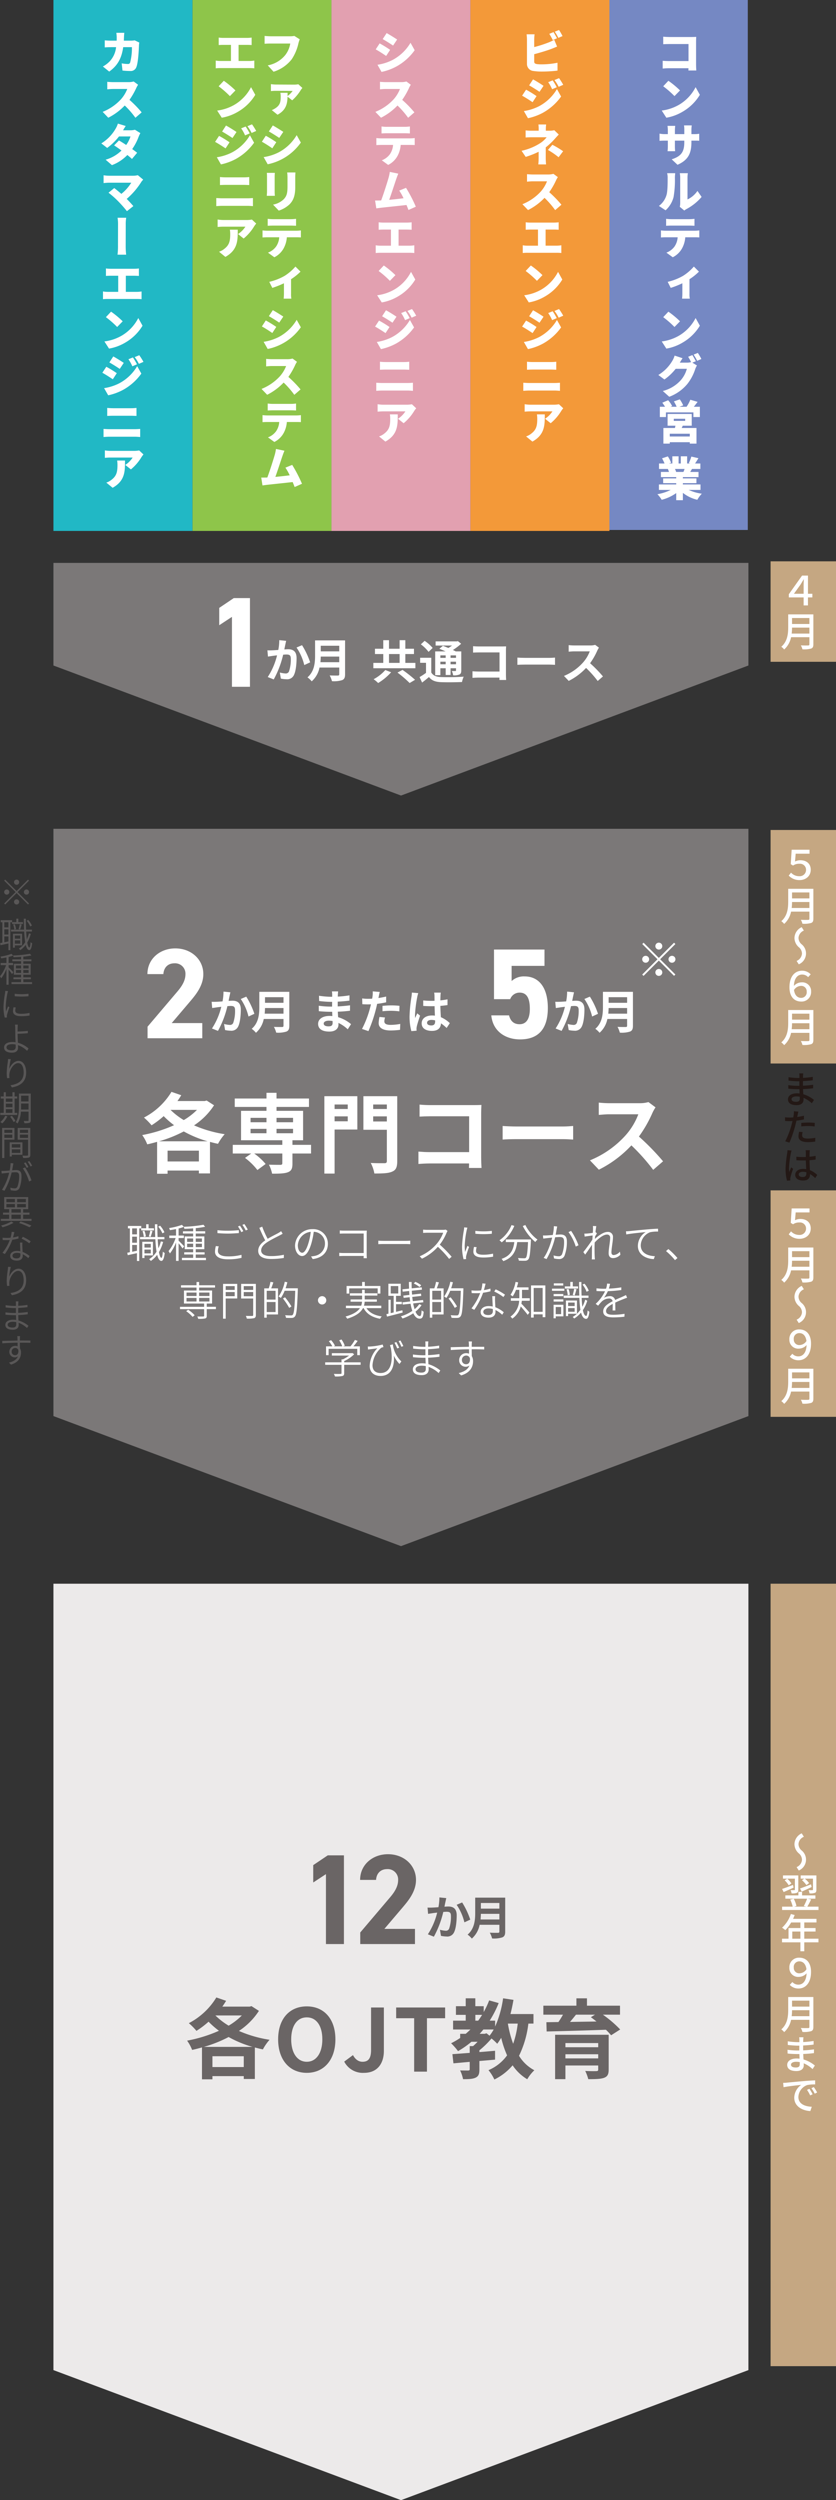<svg xmlns="http://www.w3.org/2000/svg" xmlns:xlink="http://www.w3.org/1999/xlink" width="350" height="1046.146" viewBox="0 0 350 1046.146">
  <rect x="0" y="0" width="350" height="1046.146" fill="#333333" stroke="none"/>
  <defs>
    <clipPath id="clip-path">
      <rect id="長方形_261" data-name="長方形 261" width="350" height="1046.145" fill="none"/>
    </clipPath>
  </defs>
  <g id="newcommer-sp" transform="translate(0 -0.001)">
    <rect id="長方形_252" data-name="長方形 252" width="58.609" height="221.754" transform="translate(254.461 0.001)" fill="#7588c3"/>
    <g id="グループ_337" data-name="グループ 337" transform="translate(0 0.002)">
      <g id="グループ_336" data-name="グループ 336" clip-path="url(#clip-path)">
        <path id="パス_2554" data-name="パス 2554" d="M282.124,15.6h9.561c.6,0,1.506-.039,1.777-.058-.02.444-.059,1.275-.059,1.893v9.735c0,.637.039,1.7.1,2.434h-3.3c0-.329.019-.637.019-.946h-8.229c-.714,0-1.892.058-2.569.135V25.55c.735.058,1.584.115,2.473.115h8.344V18.538h-8.113c-.85,0-1.893.038-2.472.076V15.466c.734.077,1.8.135,2.472.135" transform="translate(-1.987 -0.112)" fill="#fff"/>
        <path id="パス_2555" data-name="パス 2555" d="M286.041,44.211a18.067,18.067,0,0,0,7.167-7.494l1.777,3.206a20.331,20.331,0,0,1-7.3,7.109A19.888,19.888,0,0,1,280.96,49.5l-1.931-2.995a19.192,19.192,0,0,0,7.012-2.3m.637-6.123-2.317,2.376a39.763,39.763,0,0,0-4.713-4.115l2.163-2.3a38.3,38.3,0,0,1,4.867,4.037" transform="translate(-1.984 -0.244)" fill="#fff"/>
        <path id="パス_2556" data-name="パス 2556" d="M285.629,69.327l-2.434-2.28c3.747-1.236,5.273-2.878,5.273-7.108v-.715h-3.94v2.3c0,.927.058,1.661.1,2.125h-3.168a17.763,17.763,0,0,0,.116-2.125v-2.3h-1.352c-1.025,0-1.584.039-2.125.077V56.288a10.745,10.745,0,0,0,2.125.212h1.352V54.916a15.528,15.528,0,0,0-.136-1.874h3.226a14.316,14.316,0,0,0-.134,1.893V56.5h3.94V54.7a11.742,11.742,0,0,0-.116-1.854h3.226a14.678,14.678,0,0,0-.135,1.854v1.8h1a11.627,11.627,0,0,0,2.261-.155v2.936c-.522-.058-1.18-.058-2.241-.058h-1.025v.637c0,4.442-1.139,7.417-5.814,9.465" transform="translate(-1.978 -0.378)" fill="#fff"/>
        <path id="パス_2557" data-name="パス 2557" d="M280.973,82.262c.521-1.545.521-5,.521-7.339a7.021,7.021,0,0,0-.213-1.932h3.381a16.688,16.688,0,0,0-.135,1.893,41.719,41.719,0,0,1-.561,8.132,11.354,11.354,0,0,1-3.34,5.506l-2.783-1.835a8.773,8.773,0,0,0,3.131-4.424m5.775,3.246V74.729a9.656,9.656,0,0,0-.173-1.739h3.379a11.209,11.209,0,0,0-.154,1.758v9.233a10.509,10.509,0,0,0,4.172-3.573l1.74,2.511A21.9,21.9,0,0,1,289.374,88a5.95,5.95,0,0,0-.909.618l-1.891-1.564a6.921,6.921,0,0,0,.173-1.546" transform="translate(-1.976 -0.521)" fill="#fff"/>
        <path id="パス_2558" data-name="パス 2558" d="M280.611,97.2h12.265a13.6,13.6,0,0,0,1.875-.135V100c-.521-.039-1.295-.059-1.875-.059h-4a11.318,11.318,0,0,1-1.332,4.617,9.146,9.146,0,0,1-3.9,3.747l-2.666-1.931a7.463,7.463,0,0,0,3.419-2.588,7.788,7.788,0,0,0,1.295-3.844h-5.08c-.561,0-1.372.039-1.913.077V97.065a16.094,16.094,0,0,0,1.913.135m2.434-4.829h7.5a16.458,16.458,0,0,0,2.182-.155v2.917c-.7-.039-1.467-.077-2.182-.077h-7.5c-.656,0-1.565.039-2.182.077V92.216a16.447,16.447,0,0,0,2.182.155" transform="translate(-1.982 -0.658)" fill="#fff"/>
        <path id="パス_2559" data-name="パス 2559" d="M287.913,116.26a20.155,20.155,0,0,0,4.578-3.921l2.125,2.125a23.3,23.3,0,0,1-3.96,3.167v6.008a9.89,9.89,0,0,0,.135,2.125h-3.226a20.732,20.732,0,0,0,.116-2.125v-4.308a39.573,39.573,0,0,1-4.868,1.932l-1.275-2.531a23.557,23.557,0,0,0,6.374-2.472" transform="translate(-2.002 -0.801)" fill="#fff"/>
        <path id="パス_2560" data-name="パス 2560" d="M286.041,141.511a18.067,18.067,0,0,0,7.167-7.494l1.777,3.206a20.331,20.331,0,0,1-7.3,7.109,19.889,19.889,0,0,1-6.723,2.472l-1.931-2.995a19.193,19.193,0,0,0,7.012-2.3m.637-6.123-2.317,2.376a39.764,39.764,0,0,0-4.713-4.115l2.163-2.3a38.3,38.3,0,0,1,4.867,4.037" transform="translate(-1.984 -0.936)" fill="#fff"/>
        <path id="パス_2561" data-name="パス 2561" d="M293.294,152.207l-1.449.6,1.913,1.179a8.171,8.171,0,0,0-.734,1.545,19.884,19.884,0,0,1-3.246,6.143,18.043,18.043,0,0,1-7.611,5.408l-2.7-2.415a15.043,15.043,0,0,0,7.593-4.6,11.93,11.93,0,0,0,2.472-4.693h-4.675a22.536,22.536,0,0,1-4.713,4.481l-2.55-1.893a17.05,17.05,0,0,0,5.833-5.872,9.573,9.573,0,0,0,.985-2.241l3.323,1.1c-.425.619-.87,1.371-1.159,1.855h3.012a6.874,6.874,0,0,0,1.719-.212,17.329,17.329,0,0,0-1.236-2.241l1.758-.715c.464.7,1.12,1.912,1.467,2.57m2.318-.927-1.758.754a22.734,22.734,0,0,0-1.487-2.588l1.758-.715a22.8,22.8,0,0,1,1.487,2.55" transform="translate(-1.974 -1.06)" fill="#fff"/>
        <path id="パス_2562" data-name="パス 2562" d="M294.98,171.4V175.7h-2.7v-1.951H280.782V175.7h-2.551V171.4H280.4a17.5,17.5,0,0,0-1.14-1.7l2.434-1.024a10.794,10.794,0,0,1,1.681,2.435l-.676.289h2.569a15.543,15.543,0,0,0-1.159-2.241l2.473-.85a14.705,14.705,0,0,1,1.429,2.512l-1.6.579h3.013a15.3,15.3,0,0,0,1.565-2.936l3.052.889c-.56.734-1.1,1.449-1.584,2.047Zm-7.167,7.92c-.136.347-.29.656-.445.965h6.2v6.53h-2.8v-.58h-8.383v.58h-2.667v-6.53h4.83c.077-.328.154-.656.212-.965h-3.284v-4.907h10.1v4.907Zm2.955,3.361h-8.383v1.159h8.383Zm-6.7-5.37h4.771v-.889h-4.771Z" transform="translate(-1.979 -1.199)" fill="#fff"/>
        <path id="パス_2563" data-name="パス 2563" d="M290.3,206.362a18.8,18.8,0,0,0,5.5,1.584,12.275,12.275,0,0,0-1.892,2.55,15.325,15.325,0,0,1-6.047-2.9v3.071h-2.781v-2.975A18.462,18.462,0,0,1,279,210.5a12.792,12.792,0,0,0-1.8-2.337,20.182,20.182,0,0,0,5.582-1.8h-4.945v-2.28h7.244v-.541h-5.467v-1.99h5.467v-.541h-6.413v-2.163h3.38a12.012,12.012,0,0,0-.464-1.256h-3.708v-2.28h2.317a20.073,20.073,0,0,0-1.043-2.164l2.415-.811A14.637,14.637,0,0,1,282.938,195l-.869.309h1.39V192.3h2.608v3.013h.927V192.3h2.646v3.013h1.275l-.58-.174a15.666,15.666,0,0,0,1.082-2.723l2.955.676c-.5.831-.985,1.6-1.41,2.221h2.222v2.28h-3.5c-.27.444-.521.869-.754,1.256h3.477v2.163h-6.548v.541h5.678v1.99h-5.678v.541h7.379v2.28Zm-5.757-8.77a8.253,8.253,0,0,1,.5,1.217l-.232.039h3.283a11.718,11.718,0,0,0,.483-1.256Z" transform="translate(-1.971 -1.37)" fill="#fff"/>
        <rect id="長方形_253" data-name="長方形 253" width="58.192" height="222.162" transform="translate(196.948)" fill="#f39939"/>
        <path id="パス_2564" data-name="パス 2564" d="M225.228,16.643v3.148a52.428,52.428,0,0,0,6.123-1.97,17.108,17.108,0,0,0,2.26-1.1l1.2,2.859c-.83.348-1.756.734-2.415.985-1.815.676-4.693,1.565-7.166,2.2v3.072c0,.734.367.926,1.16,1.081a14.653,14.653,0,0,0,1.989.1,33.05,33.05,0,0,0,6.607-.676v3.3a54.513,54.513,0,0,1-6.8.386,20.585,20.585,0,0,1-3.226-.231,2.936,2.936,0,0,1-2.762-3.013V16.643a19.659,19.659,0,0,0-.154-2.2h3.342a17.987,17.987,0,0,0-.155,2.2m9.543-.541-1.777.754a28.963,28.963,0,0,0-1.449-2.608l1.757-.714c.464.7,1.12,1.912,1.468,2.569m2.317-.907-1.758.734a19.261,19.261,0,0,0-1.487-2.588l1.777-.7a23.517,23.517,0,0,1,1.468,2.55" transform="translate(-1.579 -0.092)" fill="#fff"/>
        <path id="パス_2565" data-name="パス 2565" d="M226.2,40.456,224.539,43c-1.159-.772-3.052-2.009-4.385-2.723l1.661-2.511a45.455,45.455,0,0,1,4.385,2.686m1.121,4.191a19.144,19.144,0,0,0,7.417-7.128l1.739,3.11a23.129,23.129,0,0,1-7.592,6.78,23.392,23.392,0,0,1-6.277,2.3l-1.72-2.994a20.659,20.659,0,0,0,6.433-2.067m1.8-8.5-1.68,2.511c-1.12-.754-3.032-1.97-4.346-2.7l1.641-2.511c1.315.715,3.323,1.971,4.385,2.7m5.525.6-1.931.831a15.929,15.929,0,0,0-1.642-2.956l1.874-.754a23.3,23.3,0,0,1,1.7,2.878m2.723-1.024-1.912.83a16.129,16.129,0,0,0-1.757-2.82l1.911-.791a27.4,27.4,0,0,1,1.758,2.781" transform="translate(-1.566 -0.236)" fill="#fff"/>
        <path id="パス_2566" data-name="パス 2566" d="M230.081,54.237v.83h1.777a6.8,6.8,0,0,0,1.757-.213l1.875,1.817c-.541.579-1.217,1.295-1.662,1.815a29.8,29.8,0,0,1-3.786,3.555V66.6c0,.79.077,1.989.135,2.568h-3.245a23.686,23.686,0,0,0,.135-2.568V63.875a35.746,35.746,0,0,1-5.408,2.145l-1.739-2.551a23.432,23.432,0,0,0,7.669-3.109,10.923,10.923,0,0,0,2.839-2.55h-6.277c-.7,0-1.932.037-2.531.1V54.931a18.63,18.63,0,0,0,2.472.136h2.995v-.83a15.721,15.721,0,0,0-.1-1.778h3.226a15.284,15.284,0,0,0-.135,1.778m.889,8.884,1.854-2.164a38.553,38.553,0,0,1,4.5,2.7l-1.892,2.512a31.729,31.729,0,0,0-4.462-3.052" transform="translate(-1.564 -0.375)" fill="#fff"/>
        <path id="パス_2567" data-name="パス 2567" d="M234.352,76a30.969,30.969,0,0,1-2.839,4.945,46.829,46.829,0,0,1,5.1,5.236L234,88.444a37.053,37.053,0,0,0-4.462-5.138,25.121,25.121,0,0,1-6.9,5.119l-2.357-2.453a21.025,21.025,0,0,0,7.669-5.273,14.34,14.34,0,0,0,2.626-4.308h-5.948c-.851,0-1.875.1-2.416.155V73.4c.657.077,1.875.135,2.416.135h6.374a7.928,7.928,0,0,0,2.26-.271l1.854,1.372A9.206,9.206,0,0,0,234.352,76" transform="translate(-1.567 -0.523)" fill="#fff"/>
        <path id="パス_2568" data-name="パス 2568" d="M223.556,93.811H233.62a15.1,15.1,0,0,0,1.835-.135V96.8c-.6-.038-1.294-.076-1.835-.076h-3.631v6.741h4.732a11.62,11.62,0,0,0,1.854-.174v3.246a15.468,15.468,0,0,0-1.854-.1H222.377a17.064,17.064,0,0,0-1.95.1V103.3a11.054,11.054,0,0,0,1.95.174H226.8V96.728h-3.246c-.58,0-1.41.039-1.892.076V93.676a14.422,14.422,0,0,0,1.892.135" transform="translate(-1.568 -0.668)" fill="#fff"/>
        <path id="パス_2569" data-name="パス 2569" d="M228.041,122.05a18.067,18.067,0,0,0,7.167-7.494l1.777,3.206a20.331,20.331,0,0,1-7.3,7.109,19.888,19.888,0,0,1-6.723,2.472l-1.931-2.995a19.192,19.192,0,0,0,7.012-2.3m.637-6.123-2.317,2.376a39.764,39.764,0,0,0-4.713-4.115l2.164-2.3a38.3,38.3,0,0,1,4.867,4.037" transform="translate(-1.572 -0.798)" fill="#fff"/>
        <path id="パス_2570" data-name="パス 2570" d="M226.2,137.756l-1.661,2.549c-1.159-.772-3.052-2.009-4.385-2.723l1.661-2.511a45.458,45.458,0,0,1,4.385,2.686m1.121,4.191a19.144,19.144,0,0,0,7.417-7.128l1.739,3.11a23.129,23.129,0,0,1-7.592,6.78,23.393,23.393,0,0,1-6.277,2.3l-1.72-2.994a20.66,20.66,0,0,0,6.433-2.067m1.8-8.5-1.68,2.511c-1.12-.754-3.032-1.97-4.346-2.7l1.641-2.511c1.315.715,3.323,1.971,4.385,2.7m5.525.6-1.931.831a15.929,15.929,0,0,0-1.642-2.956l1.874-.754a23.3,23.3,0,0,1,1.7,2.878m2.723-1.024-1.912.83a16.129,16.129,0,0,0-1.757-2.82l1.911-.791a27.4,27.4,0,0,1,1.758,2.781" transform="translate(-1.566 -0.928)" fill="#fff"/>
        <path id="パス_2571" data-name="パス 2571" d="M223.229,161.349h10.509c.675,0,1.564-.059,2.26-.116v3.4c-.734-.077-1.681-.135-2.26-.135H223.229c-.773,0-1.815.058-2.569.135v-3.4c.791.058,1.8.116,2.569.116m1.391-8.77h7.61a17.968,17.968,0,0,0,2.221-.135V155.8c-.58-.02-1.545-.077-2.221-.077h-7.591c-.754,0-1.758.039-2.436.077v-3.361a21.249,21.249,0,0,0,2.416.135" transform="translate(-1.569 -1.086)" fill="#fff"/>
        <path id="パス_2572" data-name="パス 2572" d="M236.541,173.168a20.053,20.053,0,0,1-4.423,5.138l-2.356-1.874a10.285,10.285,0,0,0,3.09-3.091H223.6a21.1,21.1,0,0,0-2.377.136v-3.13a15.626,15.626,0,0,0,2.377.212h9.735a12.383,12.383,0,0,0,2.241-.194l1.8,1.681a12.153,12.153,0,0,0-.831,1.12m-12.073,12.826-2.646-2.164a6.8,6.8,0,0,0,2.125-1.14c2.086-1.584,2.55-3.167,2.55-6.219a12.447,12.447,0,0,0-.135-1.874h3.283c0,4.4.1,8.441-5.177,11.4" transform="translate(-1.573 -1.214)" fill="#fff"/>
        <rect id="長方形_254" data-name="長方形 254" width="58.192" height="222.162" transform="translate(138.756)" fill="#e2a0b0"/>
        <path id="パス_2573" data-name="パス 2573" d="M164.453,20.962l-1.661,2.55c-1.139-.792-3.033-2.028-4.365-2.742l1.641-2.512a49.764,49.764,0,0,1,4.385,2.7m1.14,4.172a19.083,19.083,0,0,0,7.4-7.128l1.739,3.111a22.944,22.944,0,0,1-7.593,6.779,22.764,22.764,0,0,1-6.277,2.3l-1.7-2.994a20.457,20.457,0,0,0,6.432-2.067m1.8-8.5-1.7,2.531c-1.12-.754-3.033-1.971-4.346-2.7L163,13.95c1.314.715,3.3,1.97,4.385,2.685" transform="translate(-1.127 -0.101)" fill="#fff"/>
        <path id="パス_2574" data-name="パス 2574" d="M172.352,37.085a30.969,30.969,0,0,1-2.839,4.945,46.827,46.827,0,0,1,5.1,5.236L172,49.525a37.052,37.052,0,0,0-4.462-5.138,25.122,25.122,0,0,1-6.9,5.119l-2.357-2.453a21.025,21.025,0,0,0,7.669-5.273,14.34,14.34,0,0,0,2.626-4.308h-5.948c-.851,0-1.875.1-2.416.155V34.478c.657.077,1.875.135,2.416.135h6.374a7.928,7.928,0,0,0,2.26-.271l1.854,1.372a9.207,9.207,0,0,0-.772,1.371" transform="translate(-1.126 -0.246)" fill="#fff"/>
        <path id="パス_2575" data-name="パス 2575" d="M160.611,58.28h12.265a13.6,13.6,0,0,0,1.875-.135v2.936c-.521-.039-1.295-.059-1.875-.059h-4a11.317,11.317,0,0,1-1.332,4.617,9.146,9.146,0,0,1-3.9,3.747l-2.666-1.931a7.462,7.462,0,0,0,3.419-2.588,7.788,7.788,0,0,0,1.295-3.844h-5.08c-.561,0-1.372.039-1.913.077V58.145a16.094,16.094,0,0,0,1.913.135m2.434-4.829h7.5a16.458,16.458,0,0,0,2.182-.155v2.917c-.7-.039-1.467-.077-2.182-.077h-7.5c-.656,0-1.565.039-2.182.077V53.3a16.446,16.446,0,0,0,2.182.155" transform="translate(-1.129 -0.381)" fill="#fff"/>
        <path id="パス_2576" data-name="パス 2576" d="M167,75.478c-.638,1.855-2.028,6.182-2.936,8.654,2.009-.174,4.27-.444,6.008-.656a22,22,0,0,0-1.8-3.207l2.84-1.159a60.171,60.171,0,0,1,4.1,7.9l-3.071,1.371c-.233-.618-.522-1.332-.832-2.086-3.11.348-8.478.908-10.74,1.159-.482.059-1.275.174-1.891.251l-.522-3.283c.676,0,1.6,0,2.241-.02a1.8,1.8,0,0,0,.308-.019c1.063-2.821,2.551-7.553,3.131-9.562a18.213,18.213,0,0,0,.484-2.376l3.553.734c-.27.619-.578,1.43-.869,2.3" transform="translate(-1.125 -0.517)" fill="#fff"/>
        <path id="パス_2577" data-name="パス 2577" d="M161.556,93.812H171.62a15.1,15.1,0,0,0,1.835-.135v3.129c-.6-.038-1.294-.076-1.835-.076h-3.631v6.741h4.732a11.62,11.62,0,0,0,1.854-.174v3.246a15.468,15.468,0,0,0-1.854-.1H160.377a17.064,17.064,0,0,0-1.95.1V103.3a11.054,11.054,0,0,0,1.95.174H164.8V96.729h-3.246c-.58,0-1.41.039-1.892.076V93.677a14.422,14.422,0,0,0,1.892.135" transform="translate(-1.127 -0.668)" fill="#fff"/>
        <path id="パス_2578" data-name="パス 2578" d="M166.041,122.051a18.067,18.067,0,0,0,7.167-7.494l1.777,3.206a20.331,20.331,0,0,1-7.3,7.109,19.888,19.888,0,0,1-6.723,2.472l-1.931-2.995a19.192,19.192,0,0,0,7.012-2.3m.637-6.123-2.317,2.376a39.765,39.765,0,0,0-4.713-4.115l2.164-2.3a38.3,38.3,0,0,1,4.867,4.037" transform="translate(-1.131 -0.798)" fill="#fff"/>
        <path id="パス_2579" data-name="パス 2579" d="M164.2,137.757l-1.661,2.549c-1.159-.772-3.052-2.009-4.385-2.724l1.661-2.511a45.451,45.451,0,0,1,4.385,2.686m1.121,4.191a19.144,19.144,0,0,0,7.417-7.128l1.739,3.11a23.129,23.129,0,0,1-7.592,6.78,23.391,23.391,0,0,1-6.277,2.3l-1.72-2.994a20.659,20.659,0,0,0,6.433-2.067m1.8-8.5-1.68,2.511c-1.12-.754-3.032-1.97-4.346-2.7l1.641-2.511c1.315.715,3.323,1.971,4.385,2.7m5.525.6-1.931.831a15.93,15.93,0,0,0-1.642-2.956l1.874-.754a23.294,23.294,0,0,1,1.7,2.878m2.724-1.024-1.912.83a16.128,16.128,0,0,0-1.757-2.82l1.911-.791a27.408,27.408,0,0,1,1.758,2.781" transform="translate(-1.125 -0.928)" fill="#fff"/>
        <path id="パス_2580" data-name="パス 2580" d="M161.229,161.35h10.509c.675,0,1.564-.059,2.26-.116v3.4c-.734-.077-1.681-.135-2.26-.135H161.229c-.773,0-1.815.058-2.569.135v-3.4c.791.058,1.8.116,2.569.116m1.391-8.77h7.611a17.974,17.974,0,0,0,2.221-.135v3.361c-.58-.02-1.545-.077-2.221-.077h-7.591c-.754,0-1.758.039-2.436.077v-3.361a21.253,21.253,0,0,0,2.416.135" transform="translate(-1.128 -1.086)" fill="#fff"/>
        <path id="パス_2581" data-name="パス 2581" d="M174.541,173.169a20.053,20.053,0,0,1-4.423,5.138l-2.356-1.874a10.285,10.285,0,0,0,3.09-3.091H161.6a21.1,21.1,0,0,0-2.377.136v-3.13a15.626,15.626,0,0,0,2.377.212h9.735a12.383,12.383,0,0,0,2.241-.194l1.8,1.681a12.152,12.152,0,0,0-.831,1.12m-12.073,12.826-2.646-2.163a6.8,6.8,0,0,0,2.125-1.14c2.086-1.584,2.55-3.167,2.55-6.219a12.445,12.445,0,0,0-.135-1.874h3.283c0,4.4.1,8.441-5.177,11.4" transform="translate(-1.132 -1.214)" fill="#fff"/>
        <rect id="長方形_255" data-name="長方形 255" width="58.192" height="222.162" transform="translate(80.563)" fill="#8ec54a"/>
        <path id="パス_2582" data-name="パス 2582" d="M125.772,18.072a19.945,19.945,0,0,1-2.821,6.8,15.49,15.49,0,0,1-7.629,5.254l-2.435-2.665a12.273,12.273,0,0,0,7.379-4.366,10.679,10.679,0,0,0,2.048-4.772h-8.288c-.927,0-1.951.059-2.453.1V15.136c.6.077,1.836.155,2.453.155H122.3a8.317,8.317,0,0,0,1.719-.155l2.261,1.43a9.675,9.675,0,0,0-.5,1.506" transform="translate(-0.794 -0.11)" fill="#fff"/>
        <path id="パス_2583" data-name="パス 2583" d="M126.737,37.925a19.071,19.071,0,0,1-3.593,4.308l-1.951-1.526c-.077,2.8-.521,5.582-4.192,7.553l-2.395-1.932a8.114,8.114,0,0,0,1.681-.907c1.892-1.314,2.047-2.743,2.047-4.848a7.134,7.134,0,0,0-.155-1.488h3.033c0,.445-.02.89-.02,1.352a9.324,9.324,0,0,0,2.144-2.144c-.849,0-5.948-.039-7.011-.039a20.223,20.223,0,0,0-2.087.116V35.453a14.768,14.768,0,0,0,2.087.174c1.062,0,6.818.039,7.552.039a10.117,10.117,0,0,0,1.836-.155l1.7,1.546a6.614,6.614,0,0,0-.676.869" transform="translate(-0.812 -0.254)" fill="#fff"/>
        <path id="パス_2584" data-name="パス 2584" d="M116.453,59.882l-1.661,2.55c-1.139-.792-3.033-2.028-4.365-2.742l1.641-2.512a49.766,49.766,0,0,1,4.385,2.7m1.14,4.172a19.083,19.083,0,0,0,7.4-7.128l1.739,3.111a22.465,22.465,0,0,1-13.87,9.078l-1.7-2.994a20.457,20.457,0,0,0,6.432-2.067m1.8-8.5-1.7,2.531c-1.12-.754-3.033-1.971-4.346-2.7L115,52.87c1.314.715,3.3,1.97,4.385,2.685" transform="translate(-0.785 -0.378)" fill="#fff"/>
        <path id="パス_2585" data-name="パス 2585" d="M115.791,74.34v6.374c0,.464.039,1.256.077,1.739h-3.381c.02-.366.1-1.179.1-1.757V74.34a14.058,14.058,0,0,0-.077-1.487h3.361a14.713,14.713,0,0,0-.077,1.487m8.615.367V78.8c0,3.767-.889,5.641-2.318,7.148a11.919,11.919,0,0,1-4.577,2.7l-2.395-2.511a8.612,8.612,0,0,0,4.519-2.3c1.256-1.333,1.526-2.666,1.526-5.254V74.707a14.961,14.961,0,0,0-.134-2.028h3.457c-.039.58-.077,1.217-.077,2.028" transform="translate(-0.8 -0.519)" fill="#fff"/>
        <path id="パス_2586" data-name="パス 2586" d="M112.611,97.2h12.265a13.6,13.6,0,0,0,1.875-.135V100c-.521-.039-1.295-.059-1.875-.059h-4a11.317,11.317,0,0,1-1.332,4.617,9.146,9.146,0,0,1-3.9,3.747l-2.666-1.931a7.462,7.462,0,0,0,3.419-2.588,7.788,7.788,0,0,0,1.295-3.844h-5.08c-.561,0-1.372.04-1.913.077V97.066a16.094,16.094,0,0,0,1.913.135m2.434-4.829h7.5a16.457,16.457,0,0,0,2.182-.155v2.917c-.7-.039-1.467-.077-2.182-.077h-7.5c-.656,0-1.565.039-2.182.077V92.217a16.445,16.445,0,0,0,2.182.155" transform="translate(-0.787 -0.658)" fill="#fff"/>
        <path id="パス_2587" data-name="パス 2587" d="M119.913,116.26a20.154,20.154,0,0,0,4.578-3.921l2.125,2.125a23.3,23.3,0,0,1-3.96,3.167v6.008a9.893,9.893,0,0,0,.135,2.125h-3.226a20.723,20.723,0,0,0,.116-2.125v-4.308a39.573,39.573,0,0,1-4.868,1.932l-1.275-2.531a23.557,23.557,0,0,0,6.374-2.472" transform="translate(-0.807 -0.801)" fill="#fff"/>
        <path id="パス_2588" data-name="パス 2588" d="M116.453,137.722l-1.661,2.55c-1.139-.792-3.033-2.028-4.365-2.742l1.641-2.512a49.767,49.767,0,0,1,4.385,2.7m1.14,4.172a19.083,19.083,0,0,0,7.4-7.128l1.739,3.111a22.465,22.465,0,0,1-13.87,9.078l-1.7-2.994a20.457,20.457,0,0,0,6.432-2.067m1.8-8.5-1.7,2.531c-1.12-.754-3.033-1.971-4.346-2.7L115,130.71c1.314.715,3.3,1.97,4.385,2.685" transform="translate(-0.785 -0.932)" fill="#fff"/>
        <path id="パス_2589" data-name="パス 2589" d="M124.352,153.846a30.969,30.969,0,0,1-2.839,4.945,46.829,46.829,0,0,1,5.1,5.236L124,166.286a37.052,37.052,0,0,0-4.462-5.138,25.122,25.122,0,0,1-6.9,5.119l-2.357-2.453a21.025,21.025,0,0,0,7.669-5.273,14.34,14.34,0,0,0,2.626-4.308h-5.948c-.851,0-1.875.1-2.416.155v-3.148c.657.077,1.875.135,2.416.135h6.374a7.928,7.928,0,0,0,2.26-.271l1.854,1.372a9.205,9.205,0,0,0-.772,1.371" transform="translate(-0.784 -1.077)" fill="#fff"/>
        <path id="パス_2590" data-name="パス 2590" d="M112.611,175.041h12.265a13.6,13.6,0,0,0,1.875-.135v2.936c-.521-.039-1.295-.059-1.875-.059h-4a11.317,11.317,0,0,1-1.332,4.617,9.146,9.146,0,0,1-3.9,3.747l-2.666-1.931a7.462,7.462,0,0,0,3.419-2.588,7.788,7.788,0,0,0,1.295-3.844h-5.08c-.561,0-1.372.04-1.913.077v-2.955a16.089,16.089,0,0,0,1.913.135m2.434-4.829h7.5a16.46,16.46,0,0,0,2.182-.155v2.917c-.7-.039-1.467-.077-2.182-.077h-7.5c-.656,0-1.565.039-2.182.077v-2.917a16.448,16.448,0,0,0,2.182.155" transform="translate(-0.787 -1.211)" fill="#fff"/>
        <path id="パス_2591" data-name="パス 2591" d="M119,192.238c-.637,1.855-2.028,6.183-2.936,8.655,2.01-.174,4.27-.445,6.008-.657a22.172,22.172,0,0,0-1.8-3.206l2.84-1.159a60.1,60.1,0,0,1,4.1,7.9l-3.071,1.371c-.232-.617-.522-1.332-.832-2.085-3.109.347-8.479.908-10.74,1.159-.482.058-1.275.173-1.892.251l-.521-3.284c.676,0,1.6,0,2.241-.02a1.8,1.8,0,0,0,.308-.019c1.063-2.821,2.551-7.553,3.131-9.562a17.99,17.99,0,0,0,.483-2.376l3.554.734c-.27.619-.579,1.43-.869,2.3" transform="translate(-0.783 -1.348)" fill="#fff"/>
        <path id="パス_2592" data-name="パス 2592" d="M94.1,15.972H104.16a14.9,14.9,0,0,0,1.835-.135v3.13c-.6-.039-1.294-.077-1.835-.077h-3.631v6.742h4.732a11.737,11.737,0,0,0,1.854-.174V28.7a15.462,15.462,0,0,0-1.854-.1H92.917a17.057,17.057,0,0,0-1.95.1V25.457a11.149,11.149,0,0,0,1.95.174h4.424V18.889H94.1c-.58,0-1.41.039-1.892.077v-3.13a14.252,14.252,0,0,0,1.892.135" transform="translate(-0.647 -0.115)" fill="#fff"/>
        <path id="パス_2593" data-name="パス 2593" d="M98.581,44.211a18.067,18.067,0,0,0,7.167-7.494l1.777,3.206a20.331,20.331,0,0,1-7.3,7.109A19.889,19.889,0,0,1,93.5,49.5L91.569,46.51a19.192,19.192,0,0,0,7.012-2.3m.637-6.123L96.9,40.464a39.764,39.764,0,0,0-4.713-4.115l2.164-2.3a38.3,38.3,0,0,1,4.867,4.037" transform="translate(-0.651 -0.244)" fill="#fff"/>
        <path id="パス_2594" data-name="パス 2594" d="M96.74,59.917l-1.661,2.549c-1.159-.772-3.052-2.009-4.385-2.723l1.661-2.511a45.334,45.334,0,0,1,4.385,2.686m1.121,4.191a19.144,19.144,0,0,0,7.417-7.128l1.739,3.11a23.129,23.129,0,0,1-7.592,6.78,23.392,23.392,0,0,1-6.277,2.3l-1.72-2.994a20.66,20.66,0,0,0,6.433-2.067m1.8-8.5-1.68,2.511c-1.12-.754-3.033-1.97-4.346-2.7L95.271,52.9c1.315.715,3.323,1.97,4.385,2.7m5.525.6-1.931.831a15.929,15.929,0,0,0-1.642-2.956l1.874-.754a23.3,23.3,0,0,1,1.7,2.878m2.723-1.024-1.912.83a16.128,16.128,0,0,0-1.757-2.82l1.911-.792a27.527,27.527,0,0,1,1.758,2.782" transform="translate(-0.645 -0.375)" fill="#fff"/>
        <path id="パス_2595" data-name="パス 2595" d="M93.769,83.51h10.509c.675,0,1.565-.059,2.26-.116v3.4c-.733-.076-1.681-.135-2.26-.135H93.769c-.773,0-1.814.059-2.568.135v-3.4c.79.058,1.794.116,2.568.116m1.391-8.77h7.611a17.964,17.964,0,0,0,2.22-.135v3.361c-.579-.02-1.544-.077-2.22-.077H95.18c-.753,0-1.757.039-2.435.077V74.605a21.22,21.22,0,0,0,2.415.135" transform="translate(-0.649 -0.533)" fill="#fff"/>
        <path id="パス_2596" data-name="パス 2596" d="M107.081,95.33a20.053,20.053,0,0,1-4.423,5.138L100.3,98.594a10.3,10.3,0,0,0,3.09-3.091H94.14a21.1,21.1,0,0,0-2.377.136V92.51a15.626,15.626,0,0,0,2.377.212h9.735a12.382,12.382,0,0,0,2.241-.194l1.8,1.681a12.157,12.157,0,0,0-.831,1.12M95.009,108.156l-2.646-2.164a6.791,6.791,0,0,0,2.125-1.14c2.086-1.584,2.55-3.167,2.55-6.219A12.445,12.445,0,0,0,96.9,96.76h3.283c0,4.4.1,8.441-5.177,11.4" transform="translate(-0.653 -0.66)" fill="#fff"/>
        <rect id="長方形_256" data-name="長方形 256" width="58.192" height="222.162" transform="translate(22.371)" fill="#21b8c5"/>
        <path id="パス_2597" data-name="パス 2597" d="M52.351,13.831c-.059.444-.116,1.314-.136,1.757l-.058,1.526h2.994a8.836,8.836,0,0,0,1.546-.135l1.931.927a8.647,8.647,0,0,0-.134,1.043c-.078,2.145-.31,7.264-1.1,9.234a2.485,2.485,0,0,1-2.626,1.622c-1.16,0-2.28-.1-3.168-.174L51.25,26.6a13.909,13.909,0,0,0,2.55.271.907.907,0,0,0,1.024-.7,24.137,24.137,0,0,0,.715-6.337H51.886c-.675,4.733-2.375,7.728-5.852,10.219l-2.646-2.125a12.455,12.455,0,0,0,2.78-2.086,10.169,10.169,0,0,0,2.743-6.008h-2.1c-.6,0-1.8.02-2.646.1V16.979a26.164,26.164,0,0,0,2.646.135h2.337c.019-.483.019-.966.019-1.467a14.647,14.647,0,0,0-.154-1.816Z" transform="translate(-0.309 -0.1)" fill="#fff"/>
        <path id="パス_2598" data-name="パス 2598" d="M57.352,37.084a30.969,30.969,0,0,1-2.839,4.945,46.828,46.828,0,0,1,5.1,5.235L57,49.524a37.053,37.053,0,0,0-4.462-5.138,25.122,25.122,0,0,1-6.9,5.119L43.29,47.052a21.025,21.025,0,0,0,7.669-5.273,14.34,14.34,0,0,0,2.626-4.308H47.637c-.851,0-1.875.1-2.416.155V34.477c.657.077,1.875.135,2.416.135h6.374a7.928,7.928,0,0,0,2.26-.271l1.854,1.372a9.206,9.206,0,0,0-.772,1.371" transform="translate(-0.308 -0.246)" fill="#fff"/>
        <path id="パス_2599" data-name="パス 2599" d="M51.825,54.89h3.11a7.738,7.738,0,0,0,1.855-.231l2.279,1.41a12.987,12.987,0,0,0-.734,1.545,22.471,22.471,0,0,1-2.685,5.138c.83.58,1.545,1.121,2.067,1.546l-2.164,2.588c-.484-.464-1.16-1.044-1.932-1.661a17.55,17.55,0,0,1-6.452,4.249l-2.646-2.279a15.6,15.6,0,0,0,6.644-3.844c-1.12-.83-2.241-1.6-3.09-2.144l2.028-2.067c.869.5,1.95,1.179,3.031,1.893a12.624,12.624,0,0,0,1.8-3.573H50.124a24.77,24.77,0,0,1-4.945,4.81l-2.453-1.893a17.537,17.537,0,0,0,5.931-6.065,9.818,9.818,0,0,0,1-2.222l3.284,1c-.405.579-.831,1.294-1.12,1.8" transform="translate(-0.304 -0.373)" fill="#fff"/>
        <path id="パス_2600" data-name="パス 2600" d="M59.52,76.569a31.17,31.17,0,0,1-6.163,7.186c1.024,1.024,2.047,2.144,2.782,3.013l-2.685,2.125a51.212,51.212,0,0,0-3.69-4.172,38.216,38.216,0,0,0-4.018-3.555l2.4-1.951c.771.6,1.874,1.487,2.974,2.434a18.5,18.5,0,0,0,4.154-4.675H45.978a20.517,20.517,0,0,0-2.3.174V73.865a16.111,16.111,0,0,0,2.3.194h9.968a8.084,8.084,0,0,0,2.067-.232l2.241,1.855c-.29.348-.56.637-.734.889" transform="translate(-0.311 -0.527)" fill="#fff"/>
        <path id="パス_2601" data-name="パス 2601" d="M49.767,94.724a16.594,16.594,0,0,0-.193-2.956h3.611a16.383,16.383,0,0,0-.193,2.936c0,1.875-.02,7.187-.02,8.731a30.886,30.886,0,0,0,.194,3.786H49.555a29.027,29.027,0,0,0,.193-3.786c0-1.526.02-6.857.02-8.712" transform="translate(-0.352 -0.655)" fill="#fff"/>
        <path id="パス_2602" data-name="パス 2602" d="M46.556,113.271H56.62a15.1,15.1,0,0,0,1.835-.135v3.129c-.6-.038-1.294-.076-1.835-.076H52.989v6.741h4.732a11.62,11.62,0,0,0,1.854-.174V126a15.468,15.468,0,0,0-1.854-.1H45.377a17.064,17.064,0,0,0-1.95.1v-3.246a11.054,11.054,0,0,0,1.95.174H49.8v-6.741H46.556c-.58,0-1.41.039-1.892.076v-3.129a14.422,14.422,0,0,0,1.892.135" transform="translate(-0.309 -0.807)" fill="#fff"/>
        <path id="パス_2603" data-name="パス 2603" d="M51.041,141.51a18.067,18.067,0,0,0,7.167-7.494l1.777,3.206a20.331,20.331,0,0,1-7.3,7.109A19.888,19.888,0,0,1,45.96,146.8l-1.931-2.995a19.192,19.192,0,0,0,7.012-2.3m.637-6.123-2.317,2.376a39.762,39.762,0,0,0-4.713-4.115l2.164-2.3a38.3,38.3,0,0,1,4.867,4.037" transform="translate(-0.313 -0.936)" fill="#fff"/>
        <path id="パス_2604" data-name="パス 2604" d="M49.2,157.216l-1.661,2.549c-1.159-.772-3.052-2.009-4.385-2.723l1.661-2.511a45.456,45.456,0,0,1,4.385,2.686m1.121,4.191a19.144,19.144,0,0,0,7.417-7.128l1.739,3.11a23.129,23.129,0,0,1-7.592,6.78,23.392,23.392,0,0,1-6.277,2.3l-1.72-2.994a20.659,20.659,0,0,0,6.433-2.067m1.8-8.5-1.68,2.511c-1.12-.754-3.032-1.97-4.346-2.7l1.641-2.511c1.315.715,3.323,1.971,4.385,2.7m5.525.6-1.931.831a15.93,15.93,0,0,0-1.642-2.956l1.874-.754a23.3,23.3,0,0,1,1.7,2.878m2.723-1.024-1.912.83a16.127,16.127,0,0,0-1.757-2.82l1.911-.791a27.4,27.4,0,0,1,1.758,2.781" transform="translate(-0.307 -1.067)" fill="#fff"/>
        <path id="パス_2605" data-name="パス 2605" d="M46.229,180.809H56.737c.675,0,1.564-.059,2.26-.116v3.4c-.734-.077-1.681-.135-2.26-.135H46.229c-.773,0-1.815.058-2.569.135v-3.4c.791.058,1.8.116,2.569.116m1.391-8.77h7.61a17.97,17.97,0,0,0,2.221-.135v3.361c-.58-.02-1.545-.077-2.221-.077H47.639c-.754,0-1.758.039-2.436.077V171.9a21.249,21.249,0,0,0,2.416.135" transform="translate(-0.311 -1.225)" fill="#fff"/>
        <path id="パス_2606" data-name="パス 2606" d="M59.541,192.628a20.052,20.052,0,0,1-4.423,5.138l-2.356-1.874a10.285,10.285,0,0,0,3.09-3.091H46.6a21.1,21.1,0,0,0-2.377.136v-3.13a15.626,15.626,0,0,0,2.377.212h9.735a12.381,12.381,0,0,0,2.241-.194l1.8,1.681a12.158,12.158,0,0,0-.831,1.12M47.469,205.454l-2.646-2.164a6.8,6.8,0,0,0,2.125-1.14c2.086-1.584,2.55-3.167,2.55-6.219a12.445,12.445,0,0,0-.135-1.874h3.283c0,4.4.1,8.441-5.177,11.4" transform="translate(-0.315 -1.352)" fill="#fff"/>
        <path id="パス_2607" data-name="パス 2607" d="M22.531,280.155V237.223H313.493v42.932l-145.44,54.419Z" transform="translate(-0.16 -1.689)" fill="#7b7878"/>
        <path id="パス_2608" data-name="パス 2608" d="M22.531,595.02V349.282H313.493V595.02l-145.44,54.419Z" transform="translate(-0.16 -2.486)" fill="#7b7878"/>
        <path id="パス_2609" data-name="パス 2609" d="M90.038,465.761a28.9,28.9,0,0,1-8.368,8.4,51.793,51.793,0,0,0,12.824,3.695,20.379,20.379,0,0,0-2.789,4.021c-1.16-.217-2.247-.507-3.37-.8V494.27H83.7v-1.2H70.585v1.341H66.2V481.048c-1.377.4-2.754.761-4.129,1.051a17.514,17.514,0,0,0-2.1-3.876A59.268,59.268,0,0,0,73.3,474.093a36.282,36.282,0,0,1-4.346-3.8,37.425,37.425,0,0,1-5.071,3.84A26.906,26.906,0,0,0,60.7,470.9a29.188,29.188,0,0,0,11.518-10.758l4.094,1.412c-.507.8-1.014,1.631-1.594,2.428H86.2l.726-.216Zm-2.681,15.07a46.4,46.4,0,0,1-10-4.129A53.727,53.727,0,0,1,67,480.831ZM83.7,484.743H70.585v4.529H83.7ZM71.816,467.681a29.581,29.581,0,0,0,5.542,4.274,27.025,27.025,0,0,0,5.542-4.274Z" transform="translate(-0.427 -3.275)" fill="#fff"/>
        <path id="パス_2610" data-name="パス 2610" d="M130.92,485.941h-7.787v4.238c0,2.065-.435,3.042-1.957,3.622-1.485.544-3.658.58-6.557.58a14.6,14.6,0,0,0-1.339-3.767c1.919.073,4.2.073,4.816.073.58-.038.8-.183.8-.653v-4.093H107.121a24.868,24.868,0,0,1,4.782,4.383l-3.44,2.536a26.614,26.614,0,0,0-5.182-5.072l2.608-1.847h-7.75v-3.622h20.755V480.4H101.615V468.082h10.65v-1.63H98.972v-3.514h13.293v-2.391h4.2v2.391h13.584v3.514H116.468v1.63h11.119V480.4h-4.454v1.92h7.787ZM105.6,472.863h6.665v-1.846H105.6Zm0,4.6h6.665v-1.848H105.6Zm10.868-4.6h6.919v-1.846h-6.919Zm6.918,2.754h-6.919v1.848h6.919Z" transform="translate(-0.698 -3.277)" fill="#fff"/>
        <path id="パス_2611" data-name="パス 2611" d="M150.578,475.917h-9.526v18.438h-4.276V461.971h13.8Zm-9.526-8.587h5.506v-1.883h-5.506Zm5.506,3.08h-5.506v2.065h5.506Zm20.721,18.728c0,2.464-.508,3.731-2.1,4.384-1.557.724-3.949.8-7.463.8a15.579,15.579,0,0,0-1.52-4.419c2.283.144,4.962.108,5.723.108s1.014-.254,1.014-.942V476.025h-9.817V461.971h14.165Zm-10.071-21.808h5.723v-1.883h-5.723Zm5.723,3.08h-5.723v2.137h5.723Z" transform="translate(-0.973 -3.288)" fill="#fff"/>
        <path id="パス_2612" data-name="パス 2612" d="M181.366,465.727h18.256c1.05,0,2.572-.037,3.188-.072-.037.833-.109,2.282-.109,3.332v18.765c0,1.268.072,3.188.146,4.273h-5.253c.037-.58.037-1.194.037-1.883H181.112c-1.414,0-3.477.108-4.674.217v-5.18c1.268.108,2.9.217,4.529.217h16.7v-15H181.4c-1.52,0-3.477.072-4.491.145V465.51c1.339.145,3.223.217,4.456.217" transform="translate(-1.255 -3.313)" fill="#fff"/>
        <path id="パス_2613" data-name="パス 2613" d="M217.773,474.739h19.453c1.7,0,3.3-.145,4.237-.218v5.687c-.869-.036-2.717-.181-4.237-.181H217.773c-2.065,0-4.493.072-5.833.181v-5.687c1.3.109,3.949.218,5.833.218" transform="translate(-1.507 -3.377)" fill="#fff"/>
        <path id="パス_2614" data-name="パス 2614" d="M274.946,468.907a53.253,53.253,0,0,1-5.686,9.962,101.768,101.768,0,0,1,10.106,10.361l-4.128,3.585a82.654,82.654,0,0,0-9.13-10.251,47.74,47.74,0,0,1-13.619,10.179l-3.731-3.913a40.608,40.608,0,0,0,14.853-10.4,28.119,28.119,0,0,0,5.4-8.874H256.725c-1.52,0-3.512.217-4.273.253v-5.144a40.21,40.21,0,0,0,4.273.254h12.787a12.945,12.945,0,0,0,3.731-.471l2.971,2.209a17.267,17.267,0,0,0-1.268,2.246" transform="translate(-1.769 -3.305)" fill="#fff"/>
        <path id="パス_2615" data-name="パス 2615" d="M58.68,517.665V531.31h-.964v-3.28c-1.387.3-2.74.609-3.855.846l-.186-1.032c.322-.051.694-.118,1.081-.2v-9.976h-.81v-1.015h5.579v.964h2.061v-1.691h1v1.691h2.232v.9H59.508v-.845Zm-.964,0h-2v2.5h2Zm-2,6h2v-2.537h-2Zm2,3.364V524.6h-2v2.858Zm10.957-3.7a16.746,16.746,0,0,1-1.742,4.26c.27,1.487.607,2.383,1.03,2.4.272,0,.49-.981.594-2.6a2.87,2.87,0,0,0,.793.575c-.321,2.621-.861,3.314-1.4,3.314-.813-.017-1.371-.964-1.759-2.553a12.264,12.264,0,0,1-2.637,2.569,7.762,7.762,0,0,0-.728-.744,9.923,9.923,0,0,0,3.094-3.128,47.9,47.9,0,0,1-.489-5.208H59v-.929h6.374c-.067-1.658-.1-3.449-.134-5.343h1.014c0,1.876.034,3.685.1,5.343h2.859v.929H66.406c.068,1.4.169,2.689.3,3.787a14.617,14.617,0,0,0,1.015-2.873Zm-7.811,5.647v1.1h-.913v-6.8H64.41v5.7Zm-.272-7.728a9.29,9.29,0,0,0-.541-2.434l.778-.17a7.917,7.917,0,0,1,.609,2.4Zm.272,4.447H63.5v-1.555H60.862Zm2.637.829H60.862v1.606H63.5Zm-.812-5.495a19.721,19.721,0,0,0,.609-2.419l.931.2c-.272.828-.559,1.792-.78,2.4Zm5.7-1.3a11.846,11.846,0,0,0-1.757-2.79l.778-.405a10.714,10.714,0,0,1,1.809,2.756Z" transform="translate(-0.382 -3.671)" fill="#fff"/>
        <path id="パス_2616" data-name="パス 2616" d="M86.733,530.01v.947H76.674v-.947h4.7v-1.421H77.638v-.912h3.736v-1.3H77.839v-5.342h3.535v-1.218H77.1v-.929h4.277v-1.235c-1.252.1-2.519.169-3.687.2a2.957,2.957,0,0,0-.236-.812,15.824,15.824,0,0,1-2.181.677v2.942h2.2v1.048h-2.2v1.115c.508.441,2,1.962,2.332,2.368l-.674.879a25.392,25.392,0,0,0-1.658-2.164v7.372H74.205v-7.745a17.937,17.937,0,0,1-2.57,4.633,5.289,5.289,0,0,0-.576-1,17.813,17.813,0,0,0,2.977-5.461H71.382V520.66h2.824v-2.706c-.864.169-1.742.322-2.555.457a4.757,4.757,0,0,0-.354-.88,26.191,26.191,0,0,0,5.377-1.352l.777.846-.018-.035a55.026,55.026,0,0,0,8.252-.845l.692.845a36.334,36.334,0,0,1-3.921.575v1.32h3.956v.929H82.456v1.218h3.6v5.342h-3.6v1.3h3.7v.912h-3.7v1.421Zm-7.894-6.7h2.537v-1.421H78.838Zm2.536.76H78.837v1.438h2.537Zm1.082-.76h2.586v-1.421H82.456Zm2.587.76H82.457v1.438h2.586Z" transform="translate(-0.505 -3.673)" fill="#fff"/>
        <path id="パス_2617" data-name="パス 2617" d="M91.874,527.133c0,1.353,1.354,2.249,4.11,2.249a20.909,20.909,0,0,0,5.766-.659l.017,1.268a23.326,23.326,0,0,1-5.748.61c-3.364,0-5.36-1.117-5.36-3.2a9.538,9.538,0,0,1,.354-2.333l1.218.118a5.874,5.874,0,0,0-.357,1.944m4.246-8.487c1.623,0,3.3-.119,4.515-.237v1.234c-1.15.069-2.96.2-4.5.2-1.691,0-3.128-.084-4.446-.186v-1.235a36.986,36.986,0,0,0,4.429.22m6.391.2-.845.389a16.544,16.544,0,0,0-1.387-2.35l.828-.354a22.255,22.255,0,0,1,1.4,2.315m1.876-.676-.846.371a17.06,17.06,0,0,0-1.419-2.333l.828-.354a24.263,24.263,0,0,1,1.437,2.316" transform="translate(-0.645 -3.671)" fill="#fff"/>
        <path id="パス_2618" data-name="パス 2618" d="M112.834,522.034c1.623-1,3.534-1.892,4.482-2.433a9.124,9.124,0,0,0,1.15-.763l.641,1.083c-.354.219-.745.422-1.235.675-1.148.61-3.533,1.743-5.207,2.841-1.606,1.048-2.552,2.182-2.552,3.483,0,1.438,1.369,2.35,4.107,2.35a24.786,24.786,0,0,0,5.393-.558l-.016,1.336a32.78,32.78,0,0,1-5.327.422c-3.143,0-5.392-.946-5.392-3.414,0-1.709,1.081-3.1,2.942-4.365-.778-1.385-1.674-3.381-2.469-5.24l1.2-.507a35.5,35.5,0,0,0,2.283,5.089" transform="translate(-0.774 -3.679)" fill="#fff"/>
        <path id="パス_2619" data-name="パス 2619" d="M131.813,530.53l-.694-1.115a13.318,13.318,0,0,0,1.437-.2,5.22,5.22,0,0,0,4.38-5.124,4.839,4.839,0,0,0-4.7-4.988,33.528,33.528,0,0,1-1.014,4.939c-1.032,3.483-2.368,5.208-3.873,5.208-1.437,0-2.942-1.658-2.942-4.448a7.144,7.144,0,0,1,7.321-6.8,6.074,6.074,0,0,1,6.425,6.137c0,3.551-2.366,5.885-6.34,6.392m-4.413-2.656c.8,0,1.758-1.132,2.637-4.109a25.593,25.593,0,0,0,.946-4.649,6.024,6.024,0,0,0-5.41,5.6c0,2.2,1.032,3.161,1.827,3.161" transform="translate(-0.885 -3.686)" fill="#fff"/>
        <path id="パス_2620" data-name="パス 2620" d="M145.063,518.63h8.3c.39,0,.863,0,1.218-.017-.018.371-.051.88-.051,1.251v8.741c0,.609.051,1.353.068,1.555h-1.353c0-.151.018-.523.035-.946h-8.369c-.7,0-1.422.034-1.86.068V527.9a16.536,16.536,0,0,0,1.825.1h8.4v-8.167h-8.2c-.61,0-1.438.034-1.81.051v-1.335c.541.052,1.251.084,1.792.084" transform="translate(-1.017 -3.69)" fill="#fff"/>
        <path id="パス_2621" data-name="パス 2621" d="M161.8,522.939h9.3a17.881,17.881,0,0,0,1.794-.084v1.471c-.34-.017-1.017-.068-1.776-.068H161.8c-.93,0-1.774.034-2.283.068v-1.471c.49.051,1.319.084,2.283.084" transform="translate(-1.134 -3.721)" fill="#fff"/>
        <path id="パス_2622" data-name="パス 2622" d="M188.246,519.456a21.243,21.243,0,0,1-2.874,5.023,47.536,47.536,0,0,1,4.972,5.072l-1.048.912a40.063,40.063,0,0,0-4.718-5.072,21.345,21.345,0,0,1-6.644,4.97l-.963-1a19.367,19.367,0,0,0,6.983-5.055,15.425,15.425,0,0,0,2.857-4.8h-6.745c-.594,0-1.505.068-1.658.068V518.2a16.454,16.454,0,0,0,1.658.1h6.627a5.07,5.07,0,0,0,1.185-.118l.761.591a3.661,3.661,0,0,0-.39.676" transform="translate(-1.259 -3.687)" fill="#fff"/>
        <path id="パス_2623" data-name="パス 2623" d="M196.776,518.435a39.09,39.09,0,0,0-.845,6.543,22.41,22.41,0,0,0,.169,2.586c.287-.794.709-1.892,1-2.6l.659.49a35.62,35.62,0,0,0-1.2,3.736,4.1,4.1,0,0,0-.084.745c.017.186.05.405.068.575l-1.082.084a21.33,21.33,0,0,1-.627-5.428,48.339,48.339,0,0,1,.777-6.8,8.547,8.547,0,0,0,.1-1.115l1.351.118c-.083.287-.218.761-.287,1.065m3.906,8.674c0,.777.523,1.589,2.942,1.589a17.465,17.465,0,0,0,4.177-.456l.033,1.268a21.315,21.315,0,0,1-4.193.354c-2.823,0-4.076-.914-4.076-2.485a9.791,9.791,0,0,1,.271-1.944l1.1.1a6.038,6.038,0,0,0-.254,1.573m6.611-8.4v1.217a39.05,39.05,0,0,1-6.883,0l-.015-1.217a27.73,27.73,0,0,0,6.9,0" transform="translate(-1.386 -3.681)" fill="#fff"/>
        <path id="パス_2624" data-name="パス 2624" d="M216.822,516.618a17.159,17.159,0,0,1-5.277,6.9,6.638,6.638,0,0,0-.946-.862,14.322,14.322,0,0,0,5.056-6.374Zm6.948,5.682s0,.405-.018.574c-.254,5.225-.506,7.152-1.082,7.778a1.619,1.619,0,0,1-1.268.557,26.057,26.057,0,0,1-2.688-.05,2.509,2.509,0,0,0-.372-1.1c1.132.1,2.214.118,2.6.118.354,0,.541-.035.71-.219.44-.423.694-2.149.913-6.561h-4.533c-.456,3.365-1.538,6.442-5.833,7.981a5.926,5.926,0,0,0-.71-.963c4.008-1.32,4.956-4.093,5.343-7.018h-3.566v-1.1Zm-2.333-6.054a17.248,17.248,0,0,0,5.089,6.121,5.81,5.81,0,0,0-.929,1,21.845,21.845,0,0,1-5.224-6.679Z" transform="translate(-1.498 -3.674)" fill="#fff"/>
        <path id="パス_2625" data-name="パス 2625" d="M234.72,517.822c-.1.475-.27,1.557-.456,2.52.828-.068,1.573-.118,2-.118,1.453,0,2.688.541,2.688,2.79a16.361,16.361,0,0,1-.982,6.1,2.348,2.348,0,0,1-2.418,1.387,9.806,9.806,0,0,1-1.978-.254l-.2-1.268a7.493,7.493,0,0,0,2.078.355,1.435,1.435,0,0,0,1.505-.9,14.514,14.514,0,0,0,.828-5.275c0-1.59-.743-1.877-1.825-1.877-.423,0-1.15.051-1.927.118a33.549,33.549,0,0,1-3.586,9.113l-1.215-.49c1.742-2.315,3.025-6.256,3.565-8.5-.928.1-1.791.186-2.247.236-.372.051-1.049.135-1.472.186l-.135-1.319a14.572,14.572,0,0,0,1.471,0c.559-.017,1.591-.1,2.637-.186a17.787,17.787,0,0,0,.458-3.7l1.4.136c-.068.287-.135.626-.186.946m9.1,6.915-1.15.558a20.25,20.25,0,0,0-3.043-6.07l1.1-.507a28.585,28.585,0,0,1,3.095,6.019" transform="translate(-1.628 -3.677)" fill="#fff"/>
        <path id="パス_2626" data-name="パス 2626" d="M249.972,516.673l1.42.051c-.083.406-.219,1.37-.338,2.586a.316.316,0,0,0,.136-.034l.456.524c-.2.322-.491.778-.745,1.185-.034.354-.051.727-.083,1.1,1.3-1.234,3.551-2.925,5.256-2.925a2.046,2.046,0,0,1,2.3,2.214c0,1.692-.642,4.669-.642,6.374,0,.593.287,1.082.929,1.082a3.834,3.834,0,0,0,2.622-1.42l.2,1.285a4.38,4.38,0,0,1-3.094,1.421c-1.1,0-1.826-.693-1.826-2.045,0-1.894.626-4.717.626-6.392a1.238,1.238,0,0,0-1.386-1.42c-1.4,0-3.5,1.59-5.073,3.314-.051.743-.069,1.454-.069,2.079,0,1.573,0,2.537.069,4.024.017.288.05.676.085.981H249.5a9.412,9.412,0,0,0,.051-.947c.018-1.639.018-2.435.033-4.245,0-.236.018-.574.036-.98-.828,1.252-2.014,2.942-2.874,4.142l-.779-1.031c.948-1.184,2.944-3.872,3.772-5.192.051-.591.083-1.2.118-1.774-.745.1-2.25.3-3.332.474l-.135-1.252c.356.017.659,0,1.048-.016.541-.035,1.606-.153,2.486-.287.069-.829.1-1.472.1-1.658a7.506,7.506,0,0,0-.051-1.217" transform="translate(-1.749 -3.677)" fill="#fff"/>
        <path id="パス_2627" data-name="パス 2627" d="M265.433,518.812c1.049-.118,4.311-.44,7.424-.71,1.86-.152,3.4-.254,4.512-.288l.018,1.2a14.161,14.161,0,0,0-3.329.27,6.1,6.1,0,0,0-3.924,5.461c0,3.4,3.161,4.464,5.9,4.565l-.441,1.234c-3.06-.118-6.661-1.725-6.661-5.528a6.909,6.909,0,0,1,3.28-5.8c-1.86.2-6.324.626-8.131,1l-.136-1.32c.641-.017,1.15-.051,1.487-.084" transform="translate(-1.877 -3.685)" fill="#fff"/>
        <path id="パス_2628" data-name="パス 2628" d="M280.837,527.242l.981-.863a31.961,31.961,0,0,1,3.8,3.771l-1.03.879a27.443,27.443,0,0,0-3.754-3.787" transform="translate(-1.997 -3.746)" fill="#fff"/>
        <path id="パス_2629" data-name="パス 2629" d="M90.934,551.628H87.1v2.79c0,.659-.152.964-.693,1.116a13.185,13.185,0,0,1-2.891.151,3.789,3.789,0,0,0-.372-.98c1.151.016,2.2.016,2.469,0,.287-.017.389-.068.389-.3v-2.773H75.9v-.981H86v-1.369H77.561v-5.444h5.257V542.6H76.326v-.963h6.492v-1.369H83.9v1.369h6.663v.963H83.9v1.235h5.428v5.444H87.1v1.369h3.838Zm-11.614.253a13.611,13.611,0,0,1,2.721,2.3l-.879.694a13.435,13.435,0,0,0-2.672-2.385Zm-.694-5.749h4.193v-1.454H78.626Zm0,2.3h4.193v-1.487H78.626Zm5.274-2.3h4.328v-1.454H83.9Zm4.328.812H83.9v1.487h4.328Z" transform="translate(-0.54 -3.844)" fill="#fff"/>
        <path id="パス_2630" data-name="パス 2630" d="M99.989,547.169H95.155v8.47h-1.1V541.066h5.933ZM95.155,543.6h3.77v-1.59h-3.77Zm3.77.88h-3.77v1.742h3.77Zm8.861,9.569c0,.8-.2,1.167-.745,1.37a13.029,13.029,0,0,1-3.043.186,4.663,4.663,0,0,0-.407-1.15c1.168.051,2.3.033,2.637.033.323-.016.441-.118.441-.439v-6.864h-5.038v-6.121h6.155ZM102.712,543.6h3.956v-1.59h-3.956Zm3.957.88h-3.956v1.758h3.956Z" transform="translate(-0.669 -3.85)" fill="#fff"/>
        <path id="パス_2631" data-name="パス 2631" d="M115.228,540.434c-.27.828-.592,1.775-.9,2.5h2.857v10.923h-4.733v1.352h-1.032V542.936H113.3a18.376,18.376,0,0,0,.728-2.738Zm.93,3.517h-3.7v3.686h3.7Zm0,4.7h-3.7v4.194h3.7Zm9.316-5.156c-.271,7.76-.508,10.348-1.185,11.159a1.581,1.581,0,0,1-1.284.643,21.218,21.218,0,0,1-2.486-.036,2.639,2.639,0,0,0-.372-1.1c1.1.1,2.114.1,2.486.1.337,0,.541-.035.709-.254.559-.592.828-3.2,1.049-10.06h-4.431a15.587,15.587,0,0,1-1.588,3.009,10.294,10.294,0,0,0-.947-.625,16.739,16.739,0,0,0,2.585-6.172l1.082.237c-.219.845-.456,1.691-.743,2.5h5.123Zm-3.6,7.609a29.893,29.893,0,0,0-2.622-3.922l.864-.508a29.208,29.208,0,0,1,2.7,3.839Z" transform="translate(-0.792 -3.844)" fill="#fff"/>
        <path id="パス_2632" data-name="パス 2632" d="M137.554,547.984a1.742,1.742,0,1,1-1.742-1.742,1.739,1.739,0,0,1,1.742,1.742" transform="translate(-0.953 -3.887)" fill="#fff"/>
        <path id="パス_2633" data-name="パス 2633" d="M154.457,551.206c1.2,1.892,3.416,3.042,6.392,3.465a4.8,4.8,0,0,0-.677,1c-3.279-.608-5.63-2.012-6.9-4.463H153c-.879,1.673-2.722,3.246-6.594,4.429a5.265,5.265,0,0,0-.694-.913c3.4-.963,5.141-2.2,6.019-3.516h-5.866v-1.015h6.392a5.909,5.909,0,0,0,.337-1.674h-4.784v-.947h4.818v-1.605h-5.089V545h5.089v-1.471h1.1V545h5.292v.964h-5.292v1.605H158.8v.947H153.7a7.313,7.313,0,0,1-.287,1.674h7.252v1.015Zm-7.219-6.087h-1.1V541.94h6.509v-1.691h1.117v1.691h6.525v3.178h-1.132v-2.18H147.238Z" transform="translate(-1.036 -3.844)" fill="#fff"/>
        <path id="パス_2634" data-name="パス 2634" d="M169.728,553.064c-2.333.626-4.769,1.251-6.543,1.691l-.254-1.032.863-.2V547.7h.929v5.6l1.25-.287v-6.95h-2.214v-5.071h5.174v5.071h-1.978v2.5h2.418v1h-2.418v3.2c.863-.2,1.758-.44,2.655-.659Zm-4.988-7.98H167.9v-3.112H164.74Zm12.917,4.886a12.415,12.415,0,0,1-2.554,2.706c.507,1.183,1.134,1.86,1.844,1.86.439,0,.625-.626.728-2.418a2.726,2.726,0,0,0,.861.574c-.187,2.25-.574,2.925-1.691,2.925s-1.994-.829-2.653-2.266a18.981,18.981,0,0,1-4.515,2.2,4.214,4.214,0,0,0-.694-.912,17.2,17.2,0,0,0,4.8-2.283,19.139,19.139,0,0,1-.743-2.993l-3.265.371-.118-.946,3.229-.372c-.083-.575-.169-1.166-.218-1.775l-2.52.27-.118-.946,2.537-.287c-.035-.525-.085-1.082-.1-1.641l-2.721.287-.1-1,2.773-.271c-.034-.913-.069-1.843-.069-2.79h1.133c0,.912,0,1.81.035,2.672l4.193-.423.085.98-4.228.441c.017.557.068,1.1.1,1.623l3.737-.423.118.963-3.77.423c.069.609.152,1.2.237,1.774l4.277-.49.136.963-4.262.474a17.932,17.932,0,0,0,.594,2.4,10.447,10.447,0,0,0,1.96-2.112Zm-.828-7.575a11.625,11.625,0,0,0-2.436-1.505l.659-.693a11.748,11.748,0,0,1,2.436,1.42Z" transform="translate(-1.159 -3.844)" fill="#fff"/>
        <path id="パス_2635" data-name="パス 2635" d="M185.041,540.434c-.272.828-.594,1.775-.9,2.5H187v10.923h-4.733v1.352h-1.032V542.936h1.877a18.375,18.375,0,0,0,.728-2.738Zm.928,3.517h-3.7v3.686h3.7Zm0,4.7h-3.7v4.194h3.7Zm9.316-5.156c-.27,7.76-.506,10.348-1.183,11.159a1.584,1.584,0,0,1-1.286.643,21.186,21.186,0,0,1-2.484-.036,2.7,2.7,0,0,0-.372-1.1c1.1.1,2.114.1,2.484.1.339,0,.541-.035.711-.254.557-.592.828-3.2,1.048-10.06h-4.429a15.481,15.481,0,0,1-1.59,3.009,9.9,9.9,0,0,0-.947-.625,16.708,16.708,0,0,0,2.587-6.172l1.082.237c-.219.845-.456,1.691-.745,2.5h5.123Zm-3.6,7.609a29.765,29.765,0,0,0-2.62-3.922l.862-.508a29.021,29.021,0,0,1,2.7,3.839Z" transform="translate(-1.289 -3.844)" fill="#fff"/>
        <path id="パス_2636" data-name="パス 2636" d="M204.014,543.667a15.792,15.792,0,0,0,2.723-.641l.034,1.132a22.025,22.025,0,0,1-3.111.61,30.283,30.283,0,0,1-3.687,7.152l-1.166-.609a23.573,23.573,0,0,0,3.634-6.408c-.523.051-1.064.068-1.588.068-.627,0-1.336-.017-1.963-.051l-.083-1.134a18.582,18.582,0,0,0,2.046.1c.625,0,1.284-.017,1.96-.084a12.272,12.272,0,0,0,.559-2.942l1.335.118c-.168.626-.407,1.691-.694,2.688m4.651,4.3c.017.66.085,1.81.136,2.874a11.607,11.607,0,0,1,3.516,2.1l-.659,1.032a11.92,11.92,0,0,0-2.824-1.978c.017.321.017.592.017.812,0,1.319-.863,2.384-2.891,2.384-1.827,0-3.314-.711-3.314-2.368,0-1.538,1.487-2.468,3.314-2.468a8.336,8.336,0,0,1,1.742.186c-.068-1.4-.153-3.11-.186-4.328H208.7a15.461,15.461,0,0,0-.033,1.758m-2.859,6.138c1.455,0,1.945-.76,1.945-1.674,0-.237,0-.525-.018-.845a6.192,6.192,0,0,0-1.809-.271c-1.284,0-2.165.609-2.165,1.42s.661,1.37,2.046,1.37m2.521-9.841.607-.913a22.445,22.445,0,0,1,3.906,2.232l-.675.98a20.911,20.911,0,0,0-3.838-2.3" transform="translate(-1.414 -3.849)" fill="#fff"/>
        <path id="パス_2637" data-name="パス 2637" d="M220.073,546.453c0,.187,0,.389-.015.61H223.3v1.064h-3.3c-.051.388-.1.811-.185,1.217.778.761,2.874,3.111,3.381,3.72l-.743.946c-.559-.794-1.978-2.469-2.909-3.516A8.953,8.953,0,0,1,216,555.6a3.2,3.2,0,0,0-.761-.829,8.743,8.743,0,0,0,3.652-6.644h-3.483v-1.064h3.534c.017-.22.017-.441.017-.627v-2.874h-1.4a12.159,12.159,0,0,1-1.4,2.739,5.108,5.108,0,0,0-.913-.642,14.273,14.273,0,0,0,2.13-5.427l1.082.2a18.755,18.755,0,0,1-.557,2.08h4.9v1.048h-2.723Zm9.774-4.751v13.29h-1.132v-1.184H224.96v1.352h-1.1V541.7Zm-1.132,1.064h-3.754v9.976h3.754Z" transform="translate(-1.531 -3.844)" fill="#fff"/>
        <path id="パス_2638" data-name="パス 2638" d="M237.917,543.967h-5.156v-.912h5.156Zm-.389,10.686h-3.212v.812h-.9V549.8h4.108Zm-.034-8.437h-4.059V545.3h4.059Zm-4.058,1.335H237.5v.914h-4.059Zm4.023-5.8h-3.939v-.913h3.939Zm-3.143,11.971h2.265v-2.993h-2.265Zm13.2-5.615a13.908,13.908,0,0,1-1.842,3.941c.3,1.505.76,2.367,1.386,2.418.287.016.506-.88.609-2.316a3.029,3.029,0,0,0,.743.575c-.287,2.316-.81,2.993-1.386,2.976-1.015-.051-1.674-1-2.114-2.637a12.007,12.007,0,0,1-2.857,2.484,4.821,4.821,0,0,0-.641-.642,10.192,10.192,0,0,0,1.774-1.335h-3.687v.964h-.911v-6.509h4.615v5.529a11.5,11.5,0,0,0,1.455-1.658,40.439,40.439,0,0,1-.44-4.988h-6.561v-.946h6.528c-.069-1.724-.085-3.635-.1-5.7h.981c0,2.079,0,3.989.069,5.7h2.891v.946H245.17c.051,1.422.153,2.689.287,3.737a14.112,14.112,0,0,0,1.2-2.976Zm-3.855-5.089h-5.528v-.9h2.283v-1.878h1.032v1.878h2.214Zm-4.328,2.842a8.881,8.881,0,0,0-.49-2.486l.83-.187a9.018,9.018,0,0,1,.541,2.469Zm.169,4.479h2.74v-1.469h-2.74Zm2.74.846h-2.74v1.539h2.74Zm-.813-5.495a21.024,21.024,0,0,0,.609-2.587l.982.2c-.272.9-.541,1.928-.777,2.587Zm5.8-1.335a10.244,10.244,0,0,0-1.724-3.009l.861-.355a10.654,10.654,0,0,1,1.792,2.942Z" transform="translate(-1.655 -3.844)" fill="#fff"/>
        <path id="パス_2639" data-name="パス 2639" d="M256.678,543.044a39.652,39.652,0,0,0,5.225-.524v1.116a49.866,49.866,0,0,1-5.63.473,14.4,14.4,0,0,1-1.641,2.79,4.926,4.926,0,0,1,2.437-.693,2.122,2.122,0,0,1,2.247,1.59c1.218-.593,2.317-1.015,3.231-1.438.474-.22.861-.389,1.3-.625l.491,1.133c-.405.118-.964.338-1.4.507-.982.388-2.248.9-3.568,1.522.018.98.035,2.451.053,3.3h-1.168c.033-.676.051-1.844.051-2.755-1.623.862-2.789,1.791-2.789,2.958,0,1.387,1.387,1.591,3.143,1.591a30.133,30.133,0,0,0,4.6-.407l-.051,1.217a39.582,39.582,0,0,1-4.6.288c-2.365,0-4.293-.49-4.293-2.52,0-1.978,1.978-3.211,3.972-4.244a1.427,1.427,0,0,0-1.588-1.132,4.581,4.581,0,0,0-2.96,1.233,22.2,22.2,0,0,0-1.538,1.759l-1.032-.761a17.192,17.192,0,0,0,3.923-5.276h-.812c-.727,0-1.825-.034-2.773-.084v-1.15a25.029,25.029,0,0,0,2.841.187c.372,0,.761,0,1.168-.018a8.418,8.418,0,0,0,.439-2.147l1.235.1a15.389,15.389,0,0,1-.508,2.013" transform="translate(-1.786 -3.849)" fill="#fff"/>
        <path id="パス_2640" data-name="パス 2640" d="M151.954,575.106h-6.881v3.467c0,.71-.171,1.047-.779,1.216a13.1,13.1,0,0,1-3.076.187,6.066,6.066,0,0,0-.473-1.082c1.319.051,2.451.051,2.771.017.356-.017.44-.1.44-.338v-3.467h-6.83v-1.047h6.83v-1.251h.592a16.206,16.206,0,0,0,2.586-1.573h-7.219V570.22h8.37l.236-.051.727.524a15,15,0,0,1-4.175,2.84v.525h6.881Zm-13.408-4.041h-1.064V567.38h2.637a12.616,12.616,0,0,0-1.471-2.164l.93-.44a10.83,10.83,0,0,1,1.64,2.333l-.525.271h3.568a11.069,11.069,0,0,0-1.286-2.52l.964-.371a10.928,10.928,0,0,1,1.386,2.62l-.692.271h3.06a18.277,18.277,0,0,0,1.878-2.706l1.15.406c-.541.777-1.186,1.606-1.776,2.3h2.688v3.685H150.55V568.4h-12Z" transform="translate(-0.975 -4.017)" fill="#fff"/>
        <path id="パス_2641" data-name="パス 2641" d="M169.14,573.69l-.8,1.064a13.832,13.832,0,0,1-2.368-3.517c.372,4.363-.912,8.522-5.579,8.522-2.655,0-4.515-1.488-4.515-4.244a11.077,11.077,0,0,1,3.214-7.338c-.9.152-2.335.321-2.977.406-.3.051-.592.083-.929.135l-.1-1.269a7.916,7.916,0,0,0,.9,0,25.025,25.025,0,0,0,5.31-.845l.354,1.065c-.219.068-.659.187-.913.287a10.428,10.428,0,0,0-3.685,7.321c0,2.469,1.623,3.264,3.381,3.264,3.923,0,5.377-4.074,4.345-10.33-.135-.423-.269-.88-.405-1.336l1.184-.337a11.931,11.931,0,0,0,3.585,7.152m-.913-5.749-.828.3a23.176,23.176,0,0,0-1.15-2.4l.777-.269c.338.625.9,1.673,1.2,2.367m1.742-.677-.812.3a19.183,19.183,0,0,0-1.166-2.35l.743-.3c.372.608.9,1.639,1.235,2.349" transform="translate(-1.103 -4.02)" fill="#fff"/>
        <path id="パス_2642" data-name="パス 2642" d="M180.483,566.439c0,.219-.016.608-.016,1.1a38.25,38.25,0,0,0,4.633-.474l-.017,1.116c-1.387.153-2.993.322-4.616.389v2.485a43.705,43.705,0,0,0,4.751-.457v1.134a45.089,45.089,0,0,1-4.735.388c.035.93.085,1.878.118,2.721a13.889,13.889,0,0,1,4.972,2.639l-.7,1.064a12.777,12.777,0,0,0-4.21-2.587c.018.474.035.864.035,1.133,0,1.134-.709,2.334-2.908,2.334-2.4,0-3.7-.829-3.7-2.435,0-1.505,1.455-2.52,3.855-2.52a8.682,8.682,0,0,1,1.505.119c-.036-.813-.053-1.674-.085-2.437H178.4c-1.183,0-3.042-.1-4.26-.236l-.018-1.132a31.044,31.044,0,0,0,4.278.322c.322,0,.627,0,.946-.018V568.6c-.254.017-.523.017-.777.017-1.2,0-3.3-.169-4.346-.287l-.016-1.133a30.37,30.37,0,0,0,4.344.371h.8V566.32a8.486,8.486,0,0,0-.051-1h1.269c-.034.287-.069.609-.085,1.116m-2.824,11.936c.981,0,1.844-.3,1.844-1.522,0-.321,0-.744-.017-1.217a9.083,9.083,0,0,0-1.674-.17c-1.691,0-2.6.659-2.6,1.472s.694,1.437,2.451,1.437" transform="translate(-1.238 -4.023)" fill="#fff"/>
        <path id="パス_2643" data-name="パス 2643" d="M198.856,566.337c-.018.287-.018.71-.018,1.218h.354c2.114,0,4.127.016,4.887.016v1.116c-.93-.051-2.434-.084-4.9-.084h-.34c0,1,.018,2.062.035,2.858a4.082,4.082,0,0,1,.524,2.114c0,2.3-1.082,4.8-4.988,5.968l-1.014-.981c2.332-.558,3.888-1.573,4.514-3.213a2.32,2.32,0,0,1-1.572.559,2.658,2.658,0,0,1-2.74-2.791,2.893,2.893,0,0,1,2.908-2.89,3.073,3.073,0,0,1,1.218.236c0-.524-.018-1.2-.018-1.843-2.586.017-5.5.136-7.624.3l-.035-1.182c1.862-.035,5.055-.136,7.642-.17-.016-.524-.016-.964-.033-1.216-.018-.423-.085-.88-.1-1.015h1.369c-.018.186-.068.794-.068,1m-2.333,8.521c1.047,0,1.691-.845,1.573-2.434a1.581,1.581,0,0,0-1.591-1.2,1.8,1.8,0,0,0-1.774,1.876,1.693,1.693,0,0,0,1.792,1.758" transform="translate(-1.352 -4.023)" fill="#fff"/>
        <path id="パス_2644" data-name="パス 2644" d="M12.165,380.682l-.42.42-4.78-4.78-4.78,4.78-.42-.42,4.78-4.78-4.794-4.794.42-.421,4.794,4.795,4.78-4.78.42.42-4.78,4.78Zm-9.327-3.694A1.086,1.086,0,1,1,3.923,375.9a1.094,1.094,0,0,1-1.085,1.086m3.041-5.214a1.086,1.086,0,1,1,1.086,1.086,1.094,1.094,0,0,1-1.086-1.086m2.172,8.255a1.086,1.086,0,1,1-1.086-1.086,1.094,1.094,0,0,1,1.086,1.086m3.041-5.214a1.086,1.086,0,1,1-1.086,1.086,1.094,1.094,0,0,1,1.086-1.086" transform="translate(-0.012 -2.638)" fill="#595757"/>
        <path id="パス_2645" data-name="パス 2645" d="M4.345,388.651V400.34H3.52v-2.81c-1.187.26-2.346.52-3.3.724l-.159-.884c.274-.044.593-.1.926-.174v-8.545H.29v-.87H5.069v.826H6.836v-1.449h.855v1.449H9.6v.767H5.055v-.724Zm-.825,0H1.81v2.144H3.52Zm-1.71,5.141H3.52V391.62H1.81Zm1.71,2.882v-2.086H1.81v2.448ZM12.9,393.5a14.23,14.23,0,0,1-1.491,3.65c.231,1.275.521,2.042.884,2.056.231,0,.42-.839.506-2.23a2.511,2.511,0,0,0,.681.492c-.275,2.245-.739,2.839-1.2,2.839-.7-.014-1.174-.825-1.506-2.186a10.547,10.547,0,0,1-2.26,2.2,6.264,6.264,0,0,0-.623-.637,8.517,8.517,0,0,0,2.65-2.68,41.378,41.378,0,0,1-.42-4.46H4.62v-.8h5.46c-.057-1.419-.086-2.955-.115-4.577h.869c0,1.608.029,3.158.087,4.577h2.447v.8h-2.4c.058,1.2.144,2.3.26,3.244a12.656,12.656,0,0,0,.87-2.462ZM6.214,398.34v.942H5.432v-5.823H9.255v4.881Zm-.232-6.619a8.01,8.01,0,0,0-.463-2.086l.665-.145a6.8,6.8,0,0,1,.522,2.057Zm.232,3.809H8.473V394.2H6.214Zm2.259.71H6.214v1.376H8.473Zm-.7-4.706a16.6,16.6,0,0,0,.521-2.072l.8.174c-.231.71-.478,1.536-.666,2.057Zm4.881-1.116a10.134,10.134,0,0,0-1.506-2.39l.666-.348a9.166,9.166,0,0,1,1.55,2.361Z" transform="translate(0 -2.755)" fill="#595757"/>
        <path id="パス_2646" data-name="パス 2646" d="M13.426,413.82v.81H4.809v-.81H8.835V412.6h-3.2v-.781h3.2v-1.116H5.808v-4.576H8.835v-1.043H5.171v-.8H8.835v-1.057c-1.072.087-2.158.145-3.157.174a2.522,2.522,0,0,0-.2-.7,13.7,13.7,0,0,1-1.869.58v2.52H5.489v.9H3.606v.956c.434.376,1.71,1.68,2,2.027l-.58.754a21.583,21.583,0,0,0-1.42-1.855v6.316H2.694v-6.633a15.369,15.369,0,0,1-2.2,3.969A4.537,4.537,0,0,0,0,411.386a15.22,15.22,0,0,0,2.549-4.678H.275v-.9H2.694v-2.317c-.739.145-1.491.275-2.186.391a4.206,4.206,0,0,0-.3-.754,22.418,22.418,0,0,0,4.606-1.159l.666.724-.015-.029a47.183,47.183,0,0,0,7.068-.724l.594.724a31.086,31.086,0,0,1-3.36.492v1.13h3.389v.8H9.762v1.043h3.084v4.576H9.762v1.116h3.171v.781H9.762v1.217Zm-6.764-5.736H8.835v-1.217H6.662Zm2.172.651H6.662v1.231H8.835Zm.927-.651h2.215v-1.217H9.762Zm2.215.651H9.762v1.231h2.215Z" transform="translate(0 -2.861)" fill="#595757"/>
        <path id="パス_2647" data-name="パス 2647" d="M3.37,417.675c-.071.231-.188.637-.246.9a33.7,33.7,0,0,0-.709,5.49,18.517,18.517,0,0,0,.13,2.144c.261-.666.608-1.564.855-2.159l.55.42a32.818,32.818,0,0,0-1,3.129,2.5,2.5,0,0,0-.071.637l.043.479-.927.058a17.671,17.671,0,0,1-.52-4.548,39.986,39.986,0,0,1,.651-5.706,7.329,7.329,0,0,0,.086-.926Zm3.245,6.851a5.048,5.048,0,0,0-.217,1.332c0,.651.449,1.318,2.463,1.318a15.21,15.21,0,0,0,3.518-.376l.015,1.086a18.717,18.717,0,0,1-3.519.29c-2.361,0-3.419-.782-3.419-2.1a7.224,7.224,0,0,1,.231-1.636Zm-.464-5.736a23.461,23.461,0,0,0,5.794,0v1.043a33.326,33.326,0,0,1-5.779,0Z" transform="translate(-0.01 -2.972)" fill="#595757"/>
        <path id="パス_2648" data-name="パス 2648" d="M7.486,431.818c-.044.289-.086.97-.1,1.362s0,.926,0,1.52c1.144-.03,2.969-.1,4.258-.276l.029.972c-1.29.129-3.114.215-4.287.245v.189c0,.825.072,2.273.131,3.563a10.962,10.962,0,0,1,4.445,2.4l-.608.983a10.048,10.048,0,0,0-3.81-2.374c.015.406.029.768.029,1.042,0,1.13-.7,2.1-2.505,2.1-1.941,0-3.346-.625-3.346-2.189,0-1.259,1.086-2.273,3.52-2.273a7.725,7.725,0,0,1,1.29.1c-.059-1.2-.117-2.59-.117-3.475,0-.753-.014-1.926-.029-2.534a10.289,10.289,0,0,0-.1-1.362ZM4.98,442.579c1.057,0,1.608-.491,1.608-1.476,0-.247-.015-.579-.029-.971a7.808,7.808,0,0,0-1.435-.145c-1.535,0-2.39.521-2.39,1.331s.8,1.261,2.245,1.261" transform="translate(-0.012 -3.073)" fill="#595757"/>
        <path id="パス_2649" data-name="パス 2649" d="M3.873,450.482c.551-1.507,2.071-3.4,3.91-3.4,1.855,0,3.187,1.9,3.187,4.852,0,3.925-2.491,5.634-5.953,6.256l-.608-.911c3.071-.464,5.518-1.739,5.518-5.331,0-2.26-.768-3.939-2.317-3.939-1.781,0-3.447,2.592-3.65,4.46a6.191,6.191,0,0,0,.029,1.782l-1,.072a16.57,16.57,0,0,1-.159-2.23,38.3,38.3,0,0,1,.464-4.591c.044-.42.071-.8.1-1.187l1.144.043a27.055,27.055,0,0,0-.666,4.128" transform="translate(-0.02 -3.176)" fill="#595757"/>
        <path id="パス_2650" data-name="パス 2650" d="M7.214,469.809H.131v-.87H1.565v-6H.334v-.869H1.565v-1.767h.884v1.767H5.215v-1.767h.9v1.767H7.184v.869H6.113v6h1.1Zm-4.128.579a9.574,9.574,0,0,1-2.144,2.94,5.47,5.47,0,0,0-.782-.565,7.42,7.42,0,0,0,2.014-2.606ZM2.448,464.3H5.215v-1.361H2.448Zm0,2.29H5.215v-1.507H2.448Zm0,2.345H5.215v-1.55H2.448Zm2.52,1.231A11.024,11.024,0,0,1,6.476,472.3l-.783.464a11.817,11.817,0,0,0-1.462-2.2Zm7.908,1.855c0,.608-.145.9-.521,1.057a6.782,6.782,0,0,1-2.129.173,3.962,3.962,0,0,0-.3-.94c.8.029,1.52.029,1.739.013s.289-.071.289-.3v-3.606h-3.2A11.335,11.335,0,0,1,7.358,473.4a2.913,2.913,0,0,0-.768-.564c1.231-1.927,1.347-4.679,1.347-6.751v-5.228h4.939Zm-.927-4.476v-2.52H8.836v1.056c0,.45-.014.956-.029,1.464ZM8.836,464.16h3.114v-2.42H8.836Z" transform="translate(-0.001 -3.276)" fill="#595757"/>
        <path id="パス_2651" data-name="パス 2651" d="M1.831,480.25v7.676H.89V475.354H6.061v4.9Zm0-2.839H5.148v-1.3H1.831Zm3.317.724H1.831V479.5H5.148Zm-.2,8.43v.739H4.061v-5.925H9.406v5.186Zm0-3.012H8.508v-1.42H4.946Zm3.562.753H4.946V485.8H8.508Zm4.2,2.289c0,.651-.159.971-.608,1.144a8.56,8.56,0,0,1-2.4.175,3.338,3.338,0,0,0-.333-.985c.912.043,1.8.029,2.041.014s.348-.086.348-.347v-6.33H7.407v-4.91h5.3Zm-4.374-9.182h3.418v-1.3H8.335Zm3.418.724H8.335v1.377h3.418Z" transform="translate(-0.006 -3.383)" fill="#595757"/>
        <path id="パス_2652" data-name="パス 2652" d="M5.464,491.06c-.086.39-.217,1.3-.391,2.114.7-.058,1.318-.1,1.666-.1,1.231,0,2.259.449,2.259,2.361a13.487,13.487,0,0,1-.825,5.113,1.962,1.962,0,0,1-2.028,1.159,9.766,9.766,0,0,1-1.665-.2l-.16-1.085a6.23,6.23,0,0,0,1.739.3,1.182,1.182,0,0,0,1.26-.753,12.243,12.243,0,0,0,.7-4.418c0-1.331-.608-1.564-1.52-1.564-.362,0-.971.044-1.622.1a28.284,28.284,0,0,1-3,7.646l-1.043-.405a22.5,22.5,0,0,0,3-7.141c-.767.087-1.505.159-1.882.2-.32.029-.87.086-1.232.144L.6,493.421c.449.015.782.015,1.231,0,.479-.014,1.332-.086,2.216-.159a15.528,15.528,0,0,0,.377-3.1l1.187.115c-.044.231-.1.507-.145.782m7.72,6.33-1.014.477a18.144,18.144,0,0,0-2.606-5.489l.941-.42a25.658,25.658,0,0,1,2.679,5.432M11.9,491.828l-.71.319a14.344,14.344,0,0,0-1.159-1.984l.7-.29a16.317,16.317,0,0,1,1.173,1.955m1.579-.565-.7.3a13.818,13.818,0,0,0-1.187-1.955l.68-.3a17.356,17.356,0,0,1,1.2,1.956" transform="translate(-0.004 -3.482)" fill="#595757"/>
        <path id="パス_2653" data-name="パス 2653" d="M13.2,513.595v.856H.335v-.856H3.841v-1.751H1.262v-.855H3.841V509.54H1.755V504.5H11.807v5.04H9.692v1.449h2.651v.855H9.692v1.751Zm-7.56,1.666a18.9,18.9,0,0,1-4.563,1.854,5.534,5.534,0,0,0-.623-.723A16.44,16.44,0,0,0,4.738,514.7Zm-2.955-8.618H6.246v-1.375H2.682Zm0,2.13H6.246v-1.39H2.682ZM4.8,510.989h3.91V509.54H4.8Zm0,2.606h3.91v-1.752H4.8Zm6.04-8.326H7.172v1.375h3.664Zm0,2.113H7.172v1.39h3.664Zm-2.215,7.3a35.713,35.713,0,0,1,4.519,1.738l-.8.7A31.221,31.221,0,0,0,8,515.333Z" transform="translate(-0.002 -3.59)" fill="#595757"/>
        <path id="パス_2654" data-name="パス 2654" d="M5.452,521.485a14.414,14.414,0,0,0,2.275-.537l.029.972a17.824,17.824,0,0,1-2.592.52,25.369,25.369,0,0,1-3.115,5.982l-1-.506a20.11,20.11,0,0,0,3.056-5.36c-.449.029-.884.044-1.318.044-.536,0-1.13-.015-1.651-.044l-.073-.97a15.873,15.873,0,0,0,1.725.087,16.07,16.07,0,0,0,1.636-.074,10.836,10.836,0,0,0,.464-2.461l1.144.115c-.131.522-.348,1.4-.58,2.231m3.912,3.621c.013.55.071,1.52.115,2.433a10.1,10.1,0,0,1,2.94,1.739l-.565.869a10.3,10.3,0,0,0-2.346-1.637c.015.261.015.479.015.666,0,1.1-.725,2-2.448,2-1.535,0-2.795-.594-2.795-1.984,0-1.3,1.26-2.086,2.795-2.086a6.43,6.43,0,0,1,1.434.161c-.044-1.19-.1-2.608-.13-3.637H9.392a13.016,13.016,0,0,0-.028,1.478m-2.42,5.14c1.217,0,1.607-.635,1.607-1.39,0-.2,0-.434-.014-.71a4.981,4.981,0,0,0-1.491-.217c-1.087,0-1.812.493-1.812,1.174s.551,1.144,1.71,1.144m2.115-8.255.507-.781a20.014,20.014,0,0,1,3.286,1.883l-.579.84a17.083,17.083,0,0,0-3.215-1.941" transform="translate(-0.007 -3.694)" fill="#595757"/>
        <path id="パス_2655" data-name="パス 2655" d="M3.873,538.05c.551-1.507,2.071-3.4,3.91-3.4,1.855,0,3.187,1.9,3.187,4.852,0,3.925-2.491,5.634-5.953,6.256l-.608-.911c3.071-.464,5.518-1.739,5.518-5.331,0-2.26-.768-3.939-2.317-3.939-1.781,0-3.447,2.592-3.65,4.46a6.191,6.191,0,0,0,.029,1.782l-1,.072a16.57,16.57,0,0,1-.159-2.23,38.3,38.3,0,0,1,.464-4.591c.044-.42.071-.8.1-1.187l1.144.043a27.054,27.054,0,0,0-.666,4.128" transform="translate(-0.02 -3.799)" fill="#595757"/>
        <path id="パス_2656" data-name="パス 2656" d="M7.736,548.445a7.109,7.109,0,0,0-.072.941c-.014.188-.014.507-.014.912a35.181,35.181,0,0,0,3.866-.391v.956c-1.174.13-2.52.26-3.881.333v2.056a40.007,40.007,0,0,0,3.983-.375v.969c-1.347.175-2.622.275-3.969.334.029.768.072,1.55.1,2.246a11.86,11.86,0,0,1,4.186,2.23l-.608.926a10.708,10.708,0,0,0-3.52-2.187c.014.392.029.71.029.943,0,.969-.608,1.969-2.461,1.969-2,0-3.115-.71-3.115-2.043,0-1.274,1.231-2.143,3.259-2.143a7.173,7.173,0,0,1,1.261.1c-.03-.681-.059-1.391-.073-2.014H5.882c-.985,0-2.534-.087-3.577-.2v-.97a28.044,28.044,0,0,0,3.591.26c.261,0,.521,0,.782-.014v-2.057c-.217.015-.434.015-.651.015a36.571,36.571,0,0,1-3.65-.261l-.015-.955a25.289,25.289,0,0,0,3.65.319h.666v-1.057a7.4,7.4,0,0,0-.044-.84Zm-2.462,10.95c.826,0,1.55-.261,1.55-1.261,0-.259-.014-.608-.014-1.014a7.5,7.5,0,0,0-1.4-.145c-1.42,0-2.187.566-2.187,1.232s.58,1.188,2.056,1.188" transform="translate(-0.016 -3.902)" fill="#595757"/>
        <path id="パス_2657" data-name="パス 2657" d="M8.408,563.084c-.015.144-.059.651-.059.825-.014.231-.014.593-.014,1.014h.29c1.781,0,3.461.015,4.113.015l-.014.955c-.782-.043-2.027-.058-4.114-.058H8.335c0,.825.014,1.71.029,2.361a3.506,3.506,0,0,1,.435,1.8c0,1.925-.912,4.025-4.186,5.01l-.869-.839c1.954-.464,3.244-1.3,3.794-2.651a1.955,1.955,0,0,1-1.3.45A2.27,2.27,0,0,1,3.918,569.6a2.466,2.466,0,0,1,2.461-2.447,2.666,2.666,0,0,1,1,.189c0-.435-.015-.97-.015-1.506-2.159.029-4.605.115-6.386.261l-.03-1.015c1.564-.029,4.245-.116,6.4-.144-.015-.436-.015-.8-.03-1.015a5.518,5.518,0,0,0-.086-.839Zm-2.028,7.965c.87,0,1.42-.694,1.319-2.027a1.307,1.307,0,0,0-1.319-.984,1.485,1.485,0,0,0-1.491,1.549,1.4,1.4,0,0,0,1.491,1.463" transform="translate(-0.007 -4.007)" fill="#595757"/>
        <path id="パス_2658" data-name="パス 2658" d="M22.531,996.474V667.422H313.493V996.474l-145.44,54.419Z" transform="translate(-0.16 -4.749)" fill="#eceaea"/>
        <path id="パス_2659" data-name="パス 2659" d="M108.958,847.4a28.9,28.9,0,0,1-8.368,8.4,51.781,51.781,0,0,0,12.823,3.695,20.464,20.464,0,0,0-2.789,4.021c-1.16-.217-2.246-.507-3.369-.8v13.186h-4.637v-1.2H89.5v1.341H85.122V862.684c-1.377.4-2.754.761-4.129,1.051a17.513,17.513,0,0,0-2.1-3.876,59.268,59.268,0,0,0,13.331-4.129,36.29,36.29,0,0,1-4.347-3.8,37.3,37.3,0,0,1-5.071,3.839,26.909,26.909,0,0,0-3.188-3.224,29.181,29.181,0,0,0,11.518-10.758l4.094,1.412c-.506.8-1.014,1.631-1.594,2.428h11.483l.725-.216Zm-2.682,15.07a46.394,46.394,0,0,1-10-4.129,53.738,53.738,0,0,1-10.361,4.129Zm-3.658,3.912H89.5v4.529h13.113ZM90.736,849.317a29.516,29.516,0,0,0,5.542,4.274,27.051,27.051,0,0,0,5.542-4.274Z" transform="translate(-0.561 -5.989)" fill="#6a6565"/>
        <path id="パス_2660" data-name="パス 2660" d="M117.275,859.343c0-8.731,4.891-13.8,11.991-13.8s11.99,5.106,11.99,13.8-4.89,14.018-11.99,14.018-11.991-5.325-11.991-14.018m18.511,0c0-5.76-2.536-9.2-6.52-9.2s-6.52,3.442-6.52,9.2c0,5.723,2.536,9.382,6.52,9.382s6.52-3.659,6.52-9.382" transform="translate(-0.834 -6.015)" fill="#6a6565"/>
        <path id="パス_2661" data-name="パス 2661" d="M145.151,868.656l3.66-2.717c1.049,1.955,2.462,2.789,3.983,2.789,2.354,0,3.587-1.268,3.587-4.962V846.015h5.361V864.2c0,5.034-2.536,9.164-8.3,9.164a8.759,8.759,0,0,1-8.3-4.709" transform="translate(-1.032 -6.019)" fill="#6a6565"/>
        <path id="パス_2662" data-name="パス 2662" d="M174.579,850.507h-7.535v-4.492h20.5v4.492h-7.608v22.35h-5.361Z" transform="translate(-1.188 -6.019)" fill="#6a6565"/>
        <path id="パス_2663" data-name="パス 2663" d="M222.56,852.725a41.617,41.617,0,0,1-3.912,13.475,16.6,16.6,0,0,0,6.413,6.05,16.819,16.819,0,0,0-2.97,3.767,19.194,19.194,0,0,1-6.122-5.831,23.571,23.571,0,0,1-7.643,5.939,18.194,18.194,0,0,0-2.463-3.911,18.4,18.4,0,0,0,7.787-6.195,40.764,40.764,0,0,1-2.463-7.354,27.322,27.322,0,0,1-1.665,2.5,21.762,21.762,0,0,0-2.392-2.21,38.476,38.476,0,0,1-5.072,4.962v.726c2.174-.146,4.383-.362,6.557-.544v3.7c-2.174.216-4.383.4-6.557.58v3.549c0,1.848-.325,2.826-1.63,3.442-1.3.58-2.97.616-5.215.616a14.568,14.568,0,0,0-1.232-3.659c1.375.036,2.97.036,3.406.036.47-.036.615-.144.615-.543v-3.079c-2.5.217-4.817.434-6.809.616l-.436-3.839c2.028-.146,4.53-.326,7.245-.543v-2.826h1.413c.616-.544,1.268-1.16,1.883-1.811h-2.57a37.235,37.235,0,0,1-5.616,3.912,26.578,26.578,0,0,0-2.9-3.3,32.421,32.421,0,0,0,3.8-2.208V857h2.317c.689-.58,1.341-1.194,1.993-1.812h-7.28v-3.694h5.287v-2.428h-4.092v-3.622h4.092v-3.3h4.021v3.3h3.514v2.462a35.652,35.652,0,0,0,2.283-4.889l3.984,1.123a43.915,43.915,0,0,1-3.766,7.353h2.281v2.462a43.605,43.605,0,0,0,3.332-11.808l4.348.652c-.361,2.029-.762,4.02-1.267,5.939H224.7v3.985Zm-22.2-1.231h1.2c.579-.8,1.123-1.595,1.63-2.428h-2.827Zm4.674,5.288L206.3,857.8a17.923,17.923,0,0,0,1.738-2.608h-4.31c-.507.618-1.016,1.232-1.558,1.812h2.1Zm8.947-4.057a45.789,45.789,0,0,0,2.21,8.441,38.557,38.557,0,0,0,1.919-8.441Z" transform="translate(-1.353 -5.991)" fill="#6a6565"/>
        <path id="パス_2664" data-name="パス 2664" d="M254.03,848.994a48.228,48.228,0,0,1,7.245,6.194l-3.8,2.429A24.1,24.1,0,0,0,255.3,855.3c-9.02.327-18.474.58-24.813.725l-.109-3.876,5.036-.071c.687-.979,1.339-2.066,1.919-3.08h-8.223v-3.768h13.838v-3.079h4.419v3.079H261.2v3.768Zm2.427,22.966c0,2.028-.507,2.934-1.992,3.477-1.485.508-3.622.544-6.556.544a17.1,17.1,0,0,0-1.269-3.441c1.739.108,4.057.108,4.6.072.651,0,.833-.181.833-.688v-1.666H238.346v5.724h-4.311V857.4h22.422Zm-18.111-9.346h13.729v-1.739H238.346Zm13.729,2.935H238.346v1.738h13.729Zm-9.309-16.555c-.8,1.014-1.667,2.065-2.5,3.042,3.514-.071,7.281-.108,11.085-.18-.8-.652-1.594-1.269-2.355-1.811l1.74-1.051Z" transform="translate(-1.629 -5.991)" fill="#6a6565"/>
        <path id="パス_2665" data-name="パス 2665" d="M85.131,437.278H62.22v-4.84l12.424-14.629c2.312-2.689,3.442-4.949,3.442-7.368a4.34,4.34,0,0,0-4.625-4.519c-2.529,0-4.411,1.561-4.625,4.519H62.165c0-6.4,5.271-10.757,11.672-10.757,6.669,0,11.725,4.625,11.725,10.757,0,4.894-3.227,8.713-5.593,11.51l-7.639,8.982h12.8Z" transform="translate(-0.442 -2.845)" fill="#fff"/>
        <path id="パス_2666" data-name="パス 2666" d="M96.738,419.784c-.134.58-.269,1.295-.405,1.99.638-.038,1.218-.076,1.623-.076,2.047,0,3.5.908,3.5,3.689,0,2.28-.271,5.409-1.1,7.09a3.086,3.086,0,0,1-3.167,1.776,12.457,12.457,0,0,1-2.319-.27l-.424-2.55a11.257,11.257,0,0,0,2.375.405,1.428,1.428,0,0,0,1.449-.83,15.354,15.354,0,0,0,.774-5.351c0-1.546-.658-1.758-1.874-1.758-.311,0-.793.039-1.334.078A40.619,40.619,0,0,1,91.89,434.33l-2.511-1a28.952,28.952,0,0,0,3.9-9.079c-.694.078-1.294.155-1.66.194-.541.1-1.565.232-2.145.329l-.231-2.627a18.611,18.611,0,0,0,2.065,0c.6-.019,1.507-.077,2.492-.154a21.411,21.411,0,0,0,.407-4.1l2.878.29c-.116.5-.252,1.12-.349,1.6m10.393,7.4-2.453,1.139a22.217,22.217,0,0,0-3.244-7.339l2.3-.985a33.251,33.251,0,0,1,3.4,7.186" transform="translate(-0.635 -2.974)" fill="#fff"/>
        <path id="パス_2667" data-name="パス 2667" d="M121.878,432.186c0,1.392-.328,2.048-1.217,2.434a11.644,11.644,0,0,1-4.268.446,9.911,9.911,0,0,0-.966-2.416c1.351.077,2.975.059,3.4.059.464,0,.619-.155.619-.561v-2.8h-8.267a10.381,10.381,0,0,1-3.266,5.776,9.077,9.077,0,0,0-1.776-1.661c2.916-2.491,3.186-6.181,3.186-9.117v-6.355h12.556Zm-2.434-5.061v-2.356H111.7c-.019.734-.058,1.545-.135,2.356Zm-7.746-4.539h7.746v-2.357H111.7Z" transform="translate(-0.755 -2.975)" fill="#fff"/>
        <path id="パス_2668" data-name="パス 2668" d="M142.4,419.185c-.02.194-.02.483-.02.792a40.456,40.456,0,0,0,4.887-.522l-.019,2.222c-1.275.154-3.033.328-4.907.425v1.99c1.951-.1,3.593-.251,5.158-.465l-.019,2.28c-1.74.194-3.247.329-5.1.386.039.735.077,1.526.136,2.3a15.136,15.136,0,0,1,5.408,2.917l-1.39,2.164a14.789,14.789,0,0,0-3.9-2.685c.02.27.02.5.02.715,0,1.641-1.257,2.916-3.807,2.916-3.09,0-4.712-1.178-4.712-3.226,0-1.951,1.8-3.322,4.77-3.322.405,0,.813.02,1.2.059-.039-.6-.058-1.217-.077-1.8h-1c-1.121,0-3.321-.1-4.6-.251l-.02-2.28a34.222,34.222,0,0,0,4.656.366h.927c0-.637,0-1.332.02-1.99h-.716a44.4,44.4,0,0,1-4.732-.348l-.058-2.2a36.124,36.124,0,0,0,4.77.424h.755v-.908a7.763,7.763,0,0,0-.116-1.333h2.608a12.786,12.786,0,0,0-.116,1.372m-3.9,13.251c1.024,0,1.7-.29,1.7-1.41,0-.212,0-.484-.02-.831a10.83,10.83,0,0,0-1.584-.135c-1.371,0-2.126.541-2.126,1.2,0,.735.7,1.179,2.028,1.179" transform="translate(-0.954 -2.974)" fill="#fff"/>
        <path id="パス_2669" data-name="パス 2669" d="M159.676,419.842c-.039.212-.1.464-.155.734,1.082-.155,2.163-.366,3.227-.618v2.415a35.484,35.484,0,0,1-3.768.636c-.173.831-.366,1.681-.578,2.473a60.01,60.01,0,0,1-3.072,8.943l-2.686-.908a41.834,41.834,0,0,0,3.343-8.693c.134-.521.289-1.062.405-1.622-.444.02-.871.039-1.276.039-.926,0-1.66-.039-2.336-.077l-.059-2.415a19.071,19.071,0,0,0,2.434.155q.841,0,1.74-.058c.077-.426.134-.792.173-1.1a9.925,9.925,0,0,0,.059-1.951l2.955.231c-.153.521-.328,1.391-.405,1.816m2.317,10.489c0,.85.58,1.486,2.647,1.486a22.671,22.671,0,0,0,4.018-.405l-.1,2.473a31.056,31.056,0,0,1-3.941.27c-3.244,0-5-1.12-5-3.071a13.637,13.637,0,0,1,.348-2.588l2.3.231a6.609,6.609,0,0,0-.271,1.6m2.936-6.664c1.1,0,2.261.059,3.4.174l-.059,2.318a28.249,28.249,0,0,0-3.323-.232,32.963,32.963,0,0,0-3.727.194v-2.26c1.081-.1,2.472-.194,3.707-.194" transform="translate(-1.086 -2.973)" fill="#fff"/>
        <path id="パス_2670" data-name="パス 2670" d="M175.894,420.252a51.666,51.666,0,0,0-.926,7.475,9.027,9.027,0,0,0,.077,1.255c.25-.675.58-1.332.869-1.99l1.179.966c-.541,1.585-1.16,3.555-1.392,4.6a5.5,5.5,0,0,0-.1.908c0,.193.02.521.039.791l-2.183.175a22.721,22.721,0,0,1-.771-6.182,61.021,61.021,0,0,1,.791-8.055,18.474,18.474,0,0,0,.194-1.893l2.665.232a12.778,12.778,0,0,0-.445,1.72m9.755-.676c-.02.425-.039,1.14-.059,1.99a26.539,26.539,0,0,0,2.995-.445v2.415c-.927.135-1.932.251-2.995.329.039,1.874.136,3.419.213,4.732a12.631,12.631,0,0,1,3.746,2.492l-1.332,2.028a20.244,20.244,0,0,0-2.356-1.952c-.116,1.856-1.16,3.168-3.766,3.168-2.666,0-4.328-1.12-4.328-3.148,0-1.951,1.662-3.3,4.289-3.3a8.63,8.63,0,0,1,1.255.077c-.039-1.2-.116-2.607-.136-3.979-.463.019-.926.019-1.371.019-1.14,0-2.239-.039-3.38-.116v-2.3a32.118,32.118,0,0,0,3.38.174c.445,0,.908,0,1.352-.019,0-.947-.02-1.739-.02-2.145A8.043,8.043,0,0,0,183,418.32h2.762a11.821,11.821,0,0,0-.116,1.256m-3.825,12.479c1.179,0,1.585-.619,1.585-1.758v-.348a5.978,5.978,0,0,0-1.546-.212c-1.1,0-1.835.464-1.835,1.2,0,.792.772,1.121,1.8,1.121" transform="translate(-1.228 -2.977)" fill="#fff"/>
        <path id="パス_2671" data-name="パス 2671" d="M215.069,420.931h-6.775v-20.76H229.43V407H215.661v6.347a7.575,7.575,0,0,1,5.486-1.936c5.7,0,9.683,4.357,9.683,13.231,0,8.766-3.981,13.123-11.618,13.123-6.238,0-11.455-3.5-12.049-10.058h7.424c.591,2.366,1.99,3.711,4.409,3.711,2.69,0,4.3-2.044,4.3-6.4,0-4.518-1.292-6.831-4.3-6.831a4.177,4.177,0,0,0-3.927,2.743" transform="translate(-1.473 -2.848)" fill="#fff"/>
        <path id="パス_2672" data-name="パス 2672" d="M241.627,419.784c-.134.58-.269,1.295-.405,1.99.638-.038,1.218-.076,1.623-.076,2.047,0,3.5.908,3.5,3.689,0,2.28-.271,5.409-1.1,7.09a3.086,3.086,0,0,1-3.167,1.776,12.457,12.457,0,0,1-2.319-.27l-.424-2.55a11.257,11.257,0,0,0,2.375.405,1.426,1.426,0,0,0,1.448-.83,15.352,15.352,0,0,0,.775-5.351c0-1.546-.658-1.758-1.874-1.758-.311,0-.793.039-1.334.078a40.618,40.618,0,0,1-3.941,10.353l-2.511-1a28.952,28.952,0,0,0,3.9-9.079c-.694.078-1.294.155-1.66.194-.541.1-1.565.232-2.145.329l-.231-2.627a18.611,18.611,0,0,0,2.065,0c.6-.019,1.507-.077,2.492-.154a21.412,21.412,0,0,0,.407-4.1l2.878.29c-.116.5-.252,1.12-.35,1.6m10.393,7.4-2.453,1.139a22.217,22.217,0,0,0-3.244-7.339l2.3-.985a33.25,33.25,0,0,1,3.4,7.186" transform="translate(-1.665 -2.974)" fill="#fff"/>
        <path id="パス_2673" data-name="パス 2673" d="M266.767,432.186c0,1.392-.328,2.048-1.218,2.434a11.641,11.641,0,0,1-4.268.446,9.867,9.867,0,0,0-.965-2.416c1.351.077,2.975.059,3.4.059.463,0,.619-.155.619-.561v-2.8h-8.267a10.377,10.377,0,0,1-3.267,5.776,9.049,9.049,0,0,0-1.776-1.661c2.917-2.491,3.186-6.181,3.186-9.117v-6.355h12.557Zm-2.434-5.061v-2.356h-7.746c-.02.734-.059,1.545-.136,2.356Zm-7.746-4.539h7.746v-2.357h-7.746Z" transform="translate(-1.785 -2.975)" fill="#fff"/>
        <path id="パス_2674" data-name="パス 2674" d="M284.122,397.284l.56.56-6.373,6.374,6.373,6.374-.56.56-6.374-6.374-6.393,6.394-.561-.56,6.394-6.394-6.374-6.374.56-.56,6.374,6.374Zm-11.88,8.383a1.449,1.449,0,1,1,1.449-1.449,1.459,1.459,0,0,1-1.449,1.449m4.057-6.953a1.449,1.449,0,1,1,1.449,1.449,1.459,1.459,0,0,1-1.449-1.449m2.9,11.01a1.449,1.449,0,1,1-1.449-1.449,1.459,1.459,0,0,1,1.449,1.449m4.057-6.954a1.449,1.449,0,1,1-1.449,1.449,1.46,1.46,0,0,1,1.449-1.449" transform="translate(-1.926 -2.827)" fill="#fff"/>
        <path id="パス_2675" data-name="パス 2675" d="M175.028,279.3v2.241h-17.6V279.3h4.154v-3.708h-3.477v-2.222h3.477v-3.573h2.395v3.573h4.442v-3.573h2.4v3.573h3.612v2.222h-3.612V279.3Zm-10.161,3.922a24.1,24.1,0,0,1-5.427,4.5,16.031,16.031,0,0,0-1.893-1.6,17.322,17.322,0,0,0,4.887-3.844Zm-.888-3.922h4.443v-3.708h-4.443Zm5.659,2.917a56.845,56.845,0,0,1,5.254,4.153l-2.28,1.351a45.927,45.927,0,0,0-5.08-4.365Z" transform="translate(-1.12 -1.921)" fill="#fff"/>
        <path id="パス_2676" data-name="パス 2676" d="M181.816,283.318c.753,1.295,2.086,1.835,4.057,1.912,2.3.1,6.876.039,9.523-.174a9.5,9.5,0,0,0-.715,2.241c-2.376.116-6.471.154-8.828.058-2.318-.1-3.843-.656-5-2.144-.889.753-1.8,1.506-2.878,2.318l-1.062-2.3a26.629,26.629,0,0,0,2.7-1.757v-4.211H177.16v-2.106h4.656Zm-1.14-8.634a15.669,15.669,0,0,0-3.226-3.148l1.585-1.468a16.573,16.573,0,0,1,3.361,2.975Zm4.946,9.755h-2.163V274.49h4.326c-.869-.405-1.8-.791-2.587-1.1l1.487-1.236c.676.251,1.487.561,2.28.909a17.856,17.856,0,0,0,1.544-1.025h-6.876V270.3H192.5l.445-.116,1.371,1.1a21.979,21.979,0,0,1-3.437,2.607c.424.212.83.406,1.159.6h2.337v7.959c0,.926-.175,1.41-.792,1.719a5.811,5.811,0,0,1-2.608.329,6.248,6.248,0,0,0-.559-1.8c.6.019,1.275.019,1.467.019.232-.019.29-.1.29-.29v-.889h-2.28v2.821h-2.047v-2.821h-2.221Zm0-7.244h2.221v-1.043h-2.221Zm2.221,1.6h-2.221v1.082h2.221Zm4.327-2.646h-2.28v1.043h2.28Zm0,2.646h-2.28v1.082h2.28Z" transform="translate(-1.258 -1.923)" fill="#fff"/>
        <path id="パス_2677" data-name="パス 2677" d="M201.856,272.44h9.736c.559,0,1.371-.02,1.7-.039-.02.445-.059,1.217-.059,1.777v10.006c0,.676.039,1.7.077,2.28h-2.8c.019-.31.019-.638.019-1h-8.808c-.754,0-1.855.058-2.492.115v-2.762c.676.059,1.546.116,2.415.116h8.905v-8h-8.673c-.812,0-1.855.039-2.4.076v-2.685c.715.077,1.72.116,2.376.116" transform="translate(-1.417 -1.939)" fill="#fff"/>
        <path id="パス_2678" data-name="パス 2678" d="M221.275,277.245h10.373c.908,0,1.758-.077,2.261-.116v3.033c-.464-.02-1.449-.1-2.261-.1H221.275c-1.1,0-2.395.038-3.11.1v-3.033c.7.059,2.1.116,3.11.116" transform="translate(-1.552 -1.973)" fill="#fff"/>
        <path id="パス_2679" data-name="パス 2679" d="M251.766,274.136a28.392,28.392,0,0,1-3.033,5.312,54.183,54.183,0,0,1,5.389,5.525l-2.2,1.911a44.1,44.1,0,0,0-4.867-5.467,25.421,25.421,0,0,1-7.264,5.428L237.8,284.76a21.657,21.657,0,0,0,7.919-5.543,14.972,14.972,0,0,0,2.878-4.733H242.05c-.812,0-1.875.116-2.28.135v-2.742a21.536,21.536,0,0,0,2.28.135h6.818a6.927,6.927,0,0,0,1.99-.251l1.585,1.179a8.967,8.967,0,0,0-.676,1.2" transform="translate(-1.691 -1.935)" fill="#fff"/>
        <path id="パス_2680" data-name="パス 2680" d="M105.3,289.168h-7.53V259.91l-5.324,3.5v-7.261l6.077-4.087H105.3Z" transform="translate(-0.657 -1.795)" fill="#fff"/>
        <path id="パス_2681" data-name="パス 2681" d="M120.249,271.671c-.135.58-.27,1.295-.405,1.99.637-.038,1.217-.076,1.622-.076,2.047,0,3.5.908,3.5,3.689,0,2.28-.27,5.409-1.1,7.09a3.087,3.087,0,0,1-3.168,1.776,12.526,12.526,0,0,1-2.318-.27l-.424-2.55a11.31,11.31,0,0,0,2.375.405,1.431,1.431,0,0,0,1.449-.83,15.357,15.357,0,0,0,.773-5.351c0-1.546-.657-1.758-1.874-1.758-.31,0-.792.039-1.333.078a40.693,40.693,0,0,1-3.941,10.353l-2.511-1a29.013,29.013,0,0,0,3.9-9.08c-.7.078-1.294.155-1.661.194-.541.1-1.565.232-2.144.329l-.232-2.627a18.614,18.614,0,0,0,2.066,0c.6-.019,1.507-.077,2.492-.154a21.4,21.4,0,0,0,.406-4.1l2.878.29c-.116.5-.251,1.12-.349,1.6m10.393,7.4-2.453,1.139a22.2,22.2,0,0,0-3.245-7.339l2.3-.985a33.3,33.3,0,0,1,3.4,7.186" transform="translate(-0.802 -1.921)" fill="#fff"/>
        <path id="パス_2682" data-name="パス 2682" d="M145.389,284.073c0,1.391-.328,2.048-1.217,2.434a11.664,11.664,0,0,1-4.267.445,9.919,9.919,0,0,0-.966-2.415c1.351.077,2.975.058,3.4.058.464,0,.618-.154.618-.56v-2.8h-8.267a10.392,10.392,0,0,1-3.265,5.776,9.115,9.115,0,0,0-1.778-1.661c2.917-2.492,3.187-6.181,3.187-9.117v-6.355h12.556Zm-2.434-5.061v-2.357H135.21c-.02.735-.059,1.546-.136,2.357Zm-7.746-4.539h7.746v-2.357H135.21Z" transform="translate(-0.922 -1.921)" fill="#fff"/>
        <path id="パス_2683" data-name="パス 2683" d="M144.927,819.014H137.4V789.755l-5.324,3.5V785.99l6.077-4.088h6.776Z" transform="translate(-0.939 -5.563)" fill="#6a6565"/>
        <path id="パス_2684" data-name="パス 2684" d="M174.807,819.011H151.9v-4.84l12.424-14.629c2.312-2.689,3.441-4.949,3.441-7.368a4.339,4.339,0,0,0-4.625-4.518c-2.528,0-4.41,1.559-4.625,4.518h-6.67c0-6.4,5.271-10.756,11.671-10.756,6.669,0,11.725,4.625,11.725,10.756,0,4.893-3.227,8.713-5.593,11.51l-7.638,8.981h12.8Z" transform="translate(-1.08 -5.559)" fill="#6a6565"/>
        <path id="パス_2685" data-name="パス 2685" d="M187.767,801.517c-.135.58-.27,1.295-.405,1.99.637-.038,1.217-.076,1.622-.076,2.047,0,3.5.907,3.5,3.688,0,2.281-.27,5.409-1.1,7.09a3.088,3.088,0,0,1-3.168,1.776,12.533,12.533,0,0,1-2.318-.269l-.424-2.551a11.252,11.252,0,0,0,2.375.405,1.43,1.43,0,0,0,1.449-.829,15.36,15.36,0,0,0,.773-5.351c0-1.546-.657-1.759-1.874-1.759-.31,0-.792.039-1.333.078a40.677,40.677,0,0,1-3.941,10.353l-2.511-1a29.041,29.041,0,0,0,3.9-9.079c-.7.077-1.294.154-1.661.193-.541.1-1.565.233-2.144.329l-.232-2.626a18.636,18.636,0,0,0,2.066,0c.6-.02,1.507-.077,2.492-.155a21.4,21.4,0,0,0,.406-4.095l2.878.29c-.116.5-.251,1.12-.349,1.6m10.393,7.4-2.453,1.138a22.217,22.217,0,0,0-3.245-7.339l2.3-.985a33.353,33.353,0,0,1,3.4,7.187" transform="translate(-1.282 -5.689)" fill="#6a6565"/>
        <path id="パス_2686" data-name="パス 2686" d="M212.907,813.919c0,1.391-.329,2.047-1.217,2.434a11.67,11.67,0,0,1-4.268.445,9.865,9.865,0,0,0-.966-2.415c1.352.077,2.976.058,3.4.058.464,0,.618-.154.618-.56v-2.8h-8.267a10.386,10.386,0,0,1-3.265,5.777,9.022,9.022,0,0,0-1.777-1.661c2.917-2.492,3.187-6.182,3.187-9.118v-6.355h12.556Zm-2.435-5.061V806.5h-7.745c-.02.734-.059,1.546-.136,2.357Zm-7.745-4.539h7.746v-2.356h-7.746Z" transform="translate(-1.402 -5.69)" fill="#6a6565"/>
        <rect id="長方形_257" data-name="長方形 257" width="27.385" height="42.039" transform="translate(322.615 234.877)" fill="#c5a782"/>
        <path id="パス_2687" data-name="パス 2687" d="M342.466,251.7h-1.844v3.347h-1.809V251.7h-6.2v-1.319l5.545-7.812h2.468v7.608h1.844Zm-3.653-1.522v-3.618c0-.693.034-1.573.085-2.418h-.068c-.507.828-.93,1.606-1.369,2.266l-2.706,3.77Z" transform="translate(-2.365 -1.727)" fill="#fff"/>
        <path id="パス_2688" data-name="パス 2688" d="M342.867,271.465c0,1.015-.271,1.505-.947,1.758a11.148,11.148,0,0,1-3.618.322,6.591,6.591,0,0,0-.676-1.657c1.319.068,2.671.051,3.077.034.372,0,.507-.135.507-.491v-2.959h-7.677a9.331,9.331,0,0,1-2.89,5.14,5.95,5.95,0,0,0-1.2-1.15c2.638-2.266,2.891-5.579,2.891-8.234V258.92h10.534Zm-1.657-4.514v-2.5h-7.27a21.851,21.851,0,0,1-.153,2.5Zm-7.27-4.007h7.27v-2.5h-7.27Z" transform="translate(-2.343 -1.843)" fill="#fff"/>
        <rect id="長方形_258" data-name="長方形 258" width="27.385" height="97.713" transform="translate(322.615 347.289)" fill="#c5a782"/>
        <path id="パス_2689" data-name="パス 2689" d="M332.575,368.926l.964-1.234a4.54,4.54,0,0,0,3.415,1.487,2.648,2.648,0,0,0,2.875-2.637,2.535,2.535,0,0,0-2.807-2.57,4.272,4.272,0,0,0-2.638.761l-.963-.592.388-6.036h7.473v1.657h-5.8l-.271,3.28a4.653,4.653,0,0,1,2.316-.541c2.283,0,4.26,1.285,4.26,3.974,0,2.79-2.231,4.328-4.649,4.328a6.088,6.088,0,0,1-4.565-1.877" transform="translate(-2.365 -2.549)" fill="#fff"/>
        <path id="パス_2690" data-name="パス 2690" d="M342.867,387.116c0,1.014-.271,1.5-.947,1.758a11.186,11.186,0,0,1-3.618.321,6.585,6.585,0,0,0-.676-1.656c1.319.067,2.671.05,3.077.033.372,0,.507-.134.507-.49v-2.959h-7.677a9.328,9.328,0,0,1-2.89,5.139,6,6,0,0,0-1.2-1.15c2.638-2.266,2.891-5.579,2.891-8.234v-5.308h10.534ZM341.21,382.6v-2.5h-7.27a21.838,21.838,0,0,1-.153,2.5Zm-7.27-4.007h7.27v-2.5h-7.27Z" transform="translate(-2.343 -2.666)" fill="#fff"/>
        <path id="パス_2691" data-name="パス 2691" d="M334.993,395.21a5.135,5.135,0,0,1,3.026-4.481l.913,1.438a3.545,3.545,0,0,0-2.249,3.026A3.5,3.5,0,0,0,338,397.9a4.937,4.937,0,0,1-1.2,8.386l-.913-1.42a3.586,3.586,0,0,0,2.25-3.044,3.493,3.493,0,0,0-1.32-2.7,5.181,5.181,0,0,1-1.826-3.906" transform="translate(-2.382 -2.781)" fill="#fff"/>
        <path id="パス_2692" data-name="パス 2692" d="M340.693,411.791a3.332,3.332,0,0,0-2.519-1.1c-1.539,0-3.3,1.1-3.432,4.768a4.306,4.306,0,0,1,3.212-1.5,3.669,3.669,0,0,1,3.989,3.838,3.965,3.965,0,0,1-4.192,4.193c-2.637,0-4.869-1.792-4.869-5.951,0-4.919,2.553-6.948,5.241-6.948a4.9,4.9,0,0,1,3.652,1.521Zm-.592,6.053a2.258,2.258,0,0,0-2.435-2.4,3.533,3.533,0,0,0-2.875,1.708c.3,2.317,1.539,3.3,2.976,3.3a2.31,2.31,0,0,0,2.334-2.6" transform="translate(-2.367 -2.911)" fill="#fff"/>
        <path id="パス_2693" data-name="パス 2693" d="M342.867,438.2c0,1.015-.271,1.505-.947,1.759a11.185,11.185,0,0,1-3.618.321,6.591,6.591,0,0,0-.676-1.657c1.319.068,2.671.051,3.077.034.372,0,.507-.134.507-.49v-2.959h-7.677a9.328,9.328,0,0,1-2.89,5.139,6,6,0,0,0-1.2-1.15c2.638-2.266,2.891-5.579,2.891-8.234v-5.308h10.534Zm-1.657-4.515v-2.5h-7.27a21.807,21.807,0,0,1-.153,2.5Zm-7.27-4.006h7.27v-2.5h-7.27Z" transform="translate(-2.343 -3.029)" fill="#fff"/>
        <rect id="長方形_259" data-name="長方形 259" width="27.385" height="94.767" transform="translate(322.615 498.087)" fill="#c5a782"/>
        <path id="パス_2694" data-name="パス 2694" d="M332.575,520.1l.964-1.235a4.537,4.537,0,0,0,3.415,1.488,2.649,2.649,0,0,0,2.875-2.637,2.535,2.535,0,0,0-2.807-2.571,4.273,4.273,0,0,0-2.638.76l-.963-.591.388-6.036h7.473v1.656h-5.8l-.271,3.281a4.642,4.642,0,0,1,2.316-.541c2.283,0,4.261,1.284,4.261,3.973,0,2.79-2.232,4.329-4.65,4.329a6.091,6.091,0,0,1-4.565-1.877" transform="translate(-2.365 -3.624)" fill="#fff"/>
        <path id="パス_2695" data-name="パス 2695" d="M342.867,538.291c0,1.015-.271,1.505-.947,1.759a11.186,11.186,0,0,1-3.618.321,6.592,6.592,0,0,0-.676-1.657c1.319.068,2.671.051,3.077.034.372,0,.507-.135.507-.489V535.3h-7.677a9.331,9.331,0,0,1-2.89,5.14,5.95,5.95,0,0,0-1.2-1.15c2.638-2.266,2.891-5.579,2.891-8.234v-5.309h10.534Zm-1.657-4.515v-2.5h-7.27a21.821,21.821,0,0,1-.153,2.5Zm-7.27-4.006h7.27v-2.5h-7.27Z" transform="translate(-2.343 -3.741)" fill="#fff"/>
        <path id="パス_2696" data-name="パス 2696" d="M334.993,546.386a5.134,5.134,0,0,1,3.027-4.481l.912,1.438a3.543,3.543,0,0,0-2.249,3.025A3.5,3.5,0,0,0,338,549.074a4.938,4.938,0,0,1-1.2,8.387l-.913-1.42a3.585,3.585,0,0,0,2.25-3.044,3.494,3.494,0,0,0-1.32-2.7,5.18,5.18,0,0,1-1.826-3.906" transform="translate(-2.382 -3.856)" fill="#fff"/>
        <path id="パス_2697" data-name="パス 2697" d="M334.1,570.44a3.272,3.272,0,0,0,2.52,1.1c1.538,0,3.3-1.082,3.431-4.751a4.308,4.308,0,0,1-3.213,1.505,3.67,3.67,0,0,1-3.989-3.838,3.966,3.966,0,0,1,4.194-4.193c2.637,0,4.869,1.774,4.869,5.951,0,4.9-2.554,6.948-5.241,6.948a4.9,4.9,0,0,1-3.653-1.521ZM340,565.1c-.321-2.333-1.539-3.3-2.976-3.3a2.3,2.3,0,0,0-2.333,2.6,2.258,2.258,0,0,0,2.435,2.4A3.529,3.529,0,0,0,340,565.1" transform="translate(-2.367 -3.987)" fill="#fff"/>
        <path id="パス_2698" data-name="パス 2698" d="M342.867,589.373c0,1.015-.271,1.505-.947,1.759a11.184,11.184,0,0,1-3.618.321,6.592,6.592,0,0,0-.676-1.657c1.319.068,2.671.051,3.077.034.372,0,.507-.135.507-.489v-2.96h-7.677a9.331,9.331,0,0,1-2.89,5.14,5.948,5.948,0,0,0-1.2-1.15c2.638-2.266,2.891-5.579,2.891-8.234v-5.309h10.534Zm-1.657-4.515v-2.5h-7.27a21.809,21.809,0,0,1-.153,2.5Zm-7.27-4.006h7.27v-2.5h-7.27Z" transform="translate(-2.343 -4.104)" fill="#fff"/>
        <rect id="長方形_260" data-name="長方形 260" width="27.385" height="327.406" transform="translate(322.615 662.673)" fill="#c5a782"/>
        <path id="パス_2699" data-name="パス 2699" d="M334.993,777.1a5.134,5.134,0,0,1,3.027-4.481l.912,1.438a3.543,3.543,0,0,0-2.249,3.025A3.5,3.5,0,0,0,338,779.787a4.937,4.937,0,0,1-1.2,8.387l-.913-1.42a3.585,3.585,0,0,0,2.25-3.044,3.494,3.494,0,0,0-1.32-2.7,5.18,5.18,0,0,1-1.826-3.906" transform="translate(-2.382 -5.497)" fill="#fff"/>
        <path id="パス_2700" data-name="パス 2700" d="M334.585,795.466c-1.421.659-2.943,1.319-4.16,1.86l-.642-1.319c1.15-.355,2.874-1.015,4.564-1.675Zm10.432,7.963v1.4H329.782v-1.4h4.43a13.081,13.081,0,0,0-1.032-2.942l1.454-.388a11.005,11.005,0,0,1,1.151,3.043l-.964.287h5.106l-1.066-.254a20.249,20.249,0,0,0,1.387-3.093h-9.1v-1.37H336.6v-1.488h1.538v1.488h5.58v1.37h-3.23l1.437.321a32.416,32.416,0,0,1-1.589,3.026ZM335.126,791.7h-4.971V790.36h6.408v5.951c0,.694-.118,1.1-.593,1.335a5.945,5.945,0,0,1-2.214.236,4.58,4.58,0,0,0-.423-1.368c.677.034,1.319.034,1.522.017.2,0,.271-.052.271-.236Zm-3.2.018a10.1,10.1,0,0,1,1.757,1.995l-1.115.794a10.221,10.221,0,0,0-1.708-2.1Zm10.212,3.5c-1.421.676-2.925,1.386-4.142,1.91l-.71-1.3c1.15-.388,2.908-1.082,4.6-1.741Zm-3.06-3.518H337.56V790.36h6.577V796.3c0,.71-.118,1.115-.593,1.351a6.253,6.253,0,0,1-2.283.236,5.008,5.008,0,0,0-.405-1.368c.71.034,1.369.034,1.573.017.2,0,.271-.052.271-.236v-4.6h-3.433a10.928,10.928,0,0,1,1.81,1.86l-1.116.846a11.137,11.137,0,0,0-1.844-2.046Z" transform="translate(-2.345 -5.623)" fill="#fff"/>
        <path id="パス_2701" data-name="パス 2701" d="M345,818.474h-5.934v3.737h-1.623v-3.737h-7.694v-1.522h2.723v-4.463h4.971v-2.334H333.57a15.361,15.361,0,0,1-2.435,3.213,12.591,12.591,0,0,0-1.369-1.014,13.694,13.694,0,0,0,3.686-5.733l1.589.423c-.2.523-.439,1.082-.659,1.59h9.79v1.521h-5.105v2.334h4.717v1.47h-4.717v2.993H345Zm-7.557-4.515h-3.4v2.993h3.4Z" transform="translate(-2.345 -5.739)" fill="#fff"/>
        <path id="パス_2702" data-name="パス 2702" d="M334.1,835.208a3.273,3.273,0,0,0,2.52,1.1c1.538,0,3.3-1.082,3.431-4.751a4.308,4.308,0,0,1-3.213,1.505,3.67,3.67,0,0,1-3.989-3.838,3.965,3.965,0,0,1,4.194-4.193c2.637,0,4.869,1.774,4.869,5.951,0,4.9-2.554,6.948-5.241,6.948a4.9,4.9,0,0,1-3.653-1.521Zm5.9-5.344c-.321-2.333-1.539-3.3-2.976-3.3a2.3,2.3,0,0,0-2.333,2.6,2.258,2.258,0,0,0,2.435,2.4A3.529,3.529,0,0,0,340,829.864" transform="translate(-2.367 -5.87)" fill="#fff"/>
        <path id="パス_2703" data-name="パス 2703" d="M342.867,854.141c0,1.014-.271,1.5-.947,1.758a11.184,11.184,0,0,1-3.618.321,6.6,6.6,0,0,0-.676-1.657c1.319.068,2.671.051,3.077.035.372,0,.507-.135.507-.489v-2.96h-7.677a9.334,9.334,0,0,1-2.89,5.14,5.947,5.947,0,0,0-1.2-1.15c2.638-2.267,2.891-5.58,2.891-8.234V841.6h10.534Zm-1.657-4.515v-2.5h-7.27a21.825,21.825,0,0,1-.153,2.5Zm-7.27-4.006h7.27v-2.5h-7.27Z" transform="translate(-2.343 -5.987)" fill="#fff"/>
        <path id="パス_2704" data-name="パス 2704" d="M338.742,858.573a8.58,8.58,0,0,0-.1,1.132c-.017.2-.017.49-.017.863a39.679,39.679,0,0,0,4.363-.457l-.018,1.522c-1.217.152-2.755.3-4.363.372v2.045a44.243,44.243,0,0,0,4.532-.423l-.017,1.573c-1.521.187-2.891.3-4.48.355.034.761.068,1.555.118,2.3a13.149,13.149,0,0,1,4.751,2.537l-.964,1.488a12.666,12.666,0,0,0-3.7-2.419c0,.322.017.626.017.846,0,1.285-.913,2.4-3.077,2.4-2.5,0-3.855-.914-3.855-2.586,0-1.591,1.488-2.673,3.957-2.673.423,0,.828.035,1.217.068-.017-.642-.051-1.32-.068-1.928h-.9c-1.048,0-2.89-.083-4.04-.219l-.034-1.573a29.281,29.281,0,0,0,4.092.3H337c0-.659,0-1.369.017-2.028h-.676c-1.1,0-3.094-.153-4.159-.288l-.017-1.521a32.4,32.4,0,0,0,4.159.354h.71v-1a6.8,6.8,0,0,0-.085-1.047Zm-3.179,12.646c.93,0,1.623-.27,1.623-1.319,0-.236,0-.558-.017-.947a8.8,8.8,0,0,0-1.487-.135c-1.4,0-2.165.541-2.165,1.217,0,.71.626,1.184,2.045,1.184" transform="translate(-2.361 -6.108)" fill="#fff"/>
        <path id="パス_2705" data-name="パス 2705" d="M331.764,877.687c1.217-.118,4.38-.422,7.2-.659,1.775-.152,3.517-.254,4.649-.3v1.69a16,16,0,0,0-3.263.254,5.543,5.543,0,0,0-3.753,4.987c0,3.009,2.873,4.007,5.612,4.11l-.608,1.809c-3.246-.17-6.729-1.911-6.729-5.58a6.69,6.69,0,0,1,2.907-5.377c-1.691.169-5.529.575-7.388.98l-.17-1.826c.642-.017,1.218-.051,1.539-.084m10.8,4.87-1.032.457a14.107,14.107,0,0,0-1.318-2.317l1-.439a20.827,20.827,0,0,1,1.352,2.3m1.894-.762-1.014.49a16.388,16.388,0,0,0-1.387-2.3l1-.456a20.638,20.638,0,0,1,1.4,2.265" transform="translate(-2.348 -6.237)" fill="#fff"/>
        <path id="パス_2706" data-name="パス 2706" d="M338.666,452.363a8.172,8.172,0,0,0-.1,1.065c-.016.19-.016.46-.016.81a37.468,37.468,0,0,0,4.1-.43l-.016,1.431c-1.145.143-2.59.287-4.1.349v1.923a42.12,42.12,0,0,0,4.259-.4l-.016,1.478c-1.43.175-2.718.286-4.212.334.032.714.065,1.462.111,2.161a12.369,12.369,0,0,1,4.466,2.384l-.906,1.4a11.876,11.876,0,0,0-3.48-2.273c0,.3.016.589.016.794,0,1.208-.858,2.257-2.892,2.257-2.352,0-3.623-.858-3.623-2.432,0-1.493,1.4-2.511,3.719-2.511.4,0,.778.033,1.144.064-.017-.6-.049-1.239-.064-1.811h-.843c-.985,0-2.717-.079-3.8-.208l-.032-1.477a27.623,27.623,0,0,0,3.846.287h.793c0-.621,0-1.288.017-1.908h-.636c-1.033,0-2.907-.143-3.909-.27l-.016-1.431a30.261,30.261,0,0,0,3.91.335h.667v-.937a6.518,6.518,0,0,0-.08-.986Zm-2.989,11.888c.875,0,1.526-.254,1.526-1.239,0-.223,0-.525-.016-.891a8.169,8.169,0,0,0-1.4-.127c-1.32,0-2.034.508-2.034,1.144,0,.668.588,1.113,1.923,1.113" transform="translate(-2.363 -3.219)" fill="#231815"/>
        <path id="パス_2707" data-name="パス 2707" d="M336.3,469.793c-.048.27-.112.588-.192.921a26.4,26.4,0,0,0,2.813-.525v1.542a26.8,26.8,0,0,1-3.131.525c-.159.683-.318,1.383-.492,2.05a48.472,48.472,0,0,1-2.448,7.152l-1.748-.572a34.9,34.9,0,0,0,2.671-6.993c.127-.462.254-.986.365-1.494-.445.032-.875.048-1.256.048-.715,0-1.288-.033-1.844-.065L331,470.826a14.954,14.954,0,0,0,1.924.128c.476,0,1-.017,1.54-.065.079-.462.16-.875.192-1.161a7.636,7.636,0,0,0,.064-1.415l1.89.16c-.111.381-.238,1.018-.3,1.32m1.859,8.613c0,.7.429,1.335,2.4,1.335a17.382,17.382,0,0,0,3.131-.318l-.063,1.589a20.877,20.877,0,0,1-3.084.222c-2.527,0-3.909-.826-3.909-2.383a9.977,9.977,0,0,1,.254-1.939l1.493.127a5.18,5.18,0,0,0-.222,1.366m2.559-5.356c.906,0,1.86.048,2.734.127l-.049,1.509a19.461,19.461,0,0,0-2.654-.191,25.889,25.889,0,0,0-2.94.159v-1.462c.843-.08,1.923-.143,2.908-.143" transform="translate(-2.354 -3.333)" fill="#231815"/>
        <path id="パス_2708" data-name="パス 2708" d="M333.763,484.874a10.542,10.542,0,0,0-.318,1.192,40.732,40.732,0,0,0-.762,6.166,11.33,11.33,0,0,0,.11,1.636c.238-.635.556-1.367.81-1.97l.8.636a30.45,30.45,0,0,0-1.112,3.56,2.672,2.672,0,0,0-.079.7c0,.175.015.4.031.587l-1.4.113a18.67,18.67,0,0,1-.6-4.958A47.252,47.252,0,0,1,331.92,486c.048-.381.111-.874.127-1.287Zm7.645-.143a9.554,9.554,0,0,0-.1.97c-.017.382-.032,1.047-.048,1.763a23.693,23.693,0,0,0,2.575-.365v1.542q-1.217.192-2.575.286c.031,1.558.11,2.956.175,4.148a9.95,9.95,0,0,1,3.067,2l-.842,1.335A14.334,14.334,0,0,0,341.5,494.7v.064c0,1.431-.682,2.655-2.859,2.655-2.1,0-3.353-.875-3.353-2.368,0-1.433,1.255-2.5,3.337-2.5a7.915,7.915,0,0,1,1.256.1c-.065-1.08-.127-2.431-.16-3.64-.429.016-.874.016-1.3.016-.906,0-1.748-.031-2.655-.094l-.016-1.477a24.959,24.959,0,0,0,2.686.142c.43,0,.859-.016,1.288-.031v-1.829a5.464,5.464,0,0,0-.1-1Zm-1.462,9.234a5.574,5.574,0,0,0-1.446-.207c-1.049,0-1.749.429-1.749,1.113,0,.746.683,1.079,1.684,1.079,1.145,0,1.51-.571,1.51-1.556Z" transform="translate(-2.356 -3.449)" fill="#231815"/>
      </g>
    </g>
  </g>
</svg>
